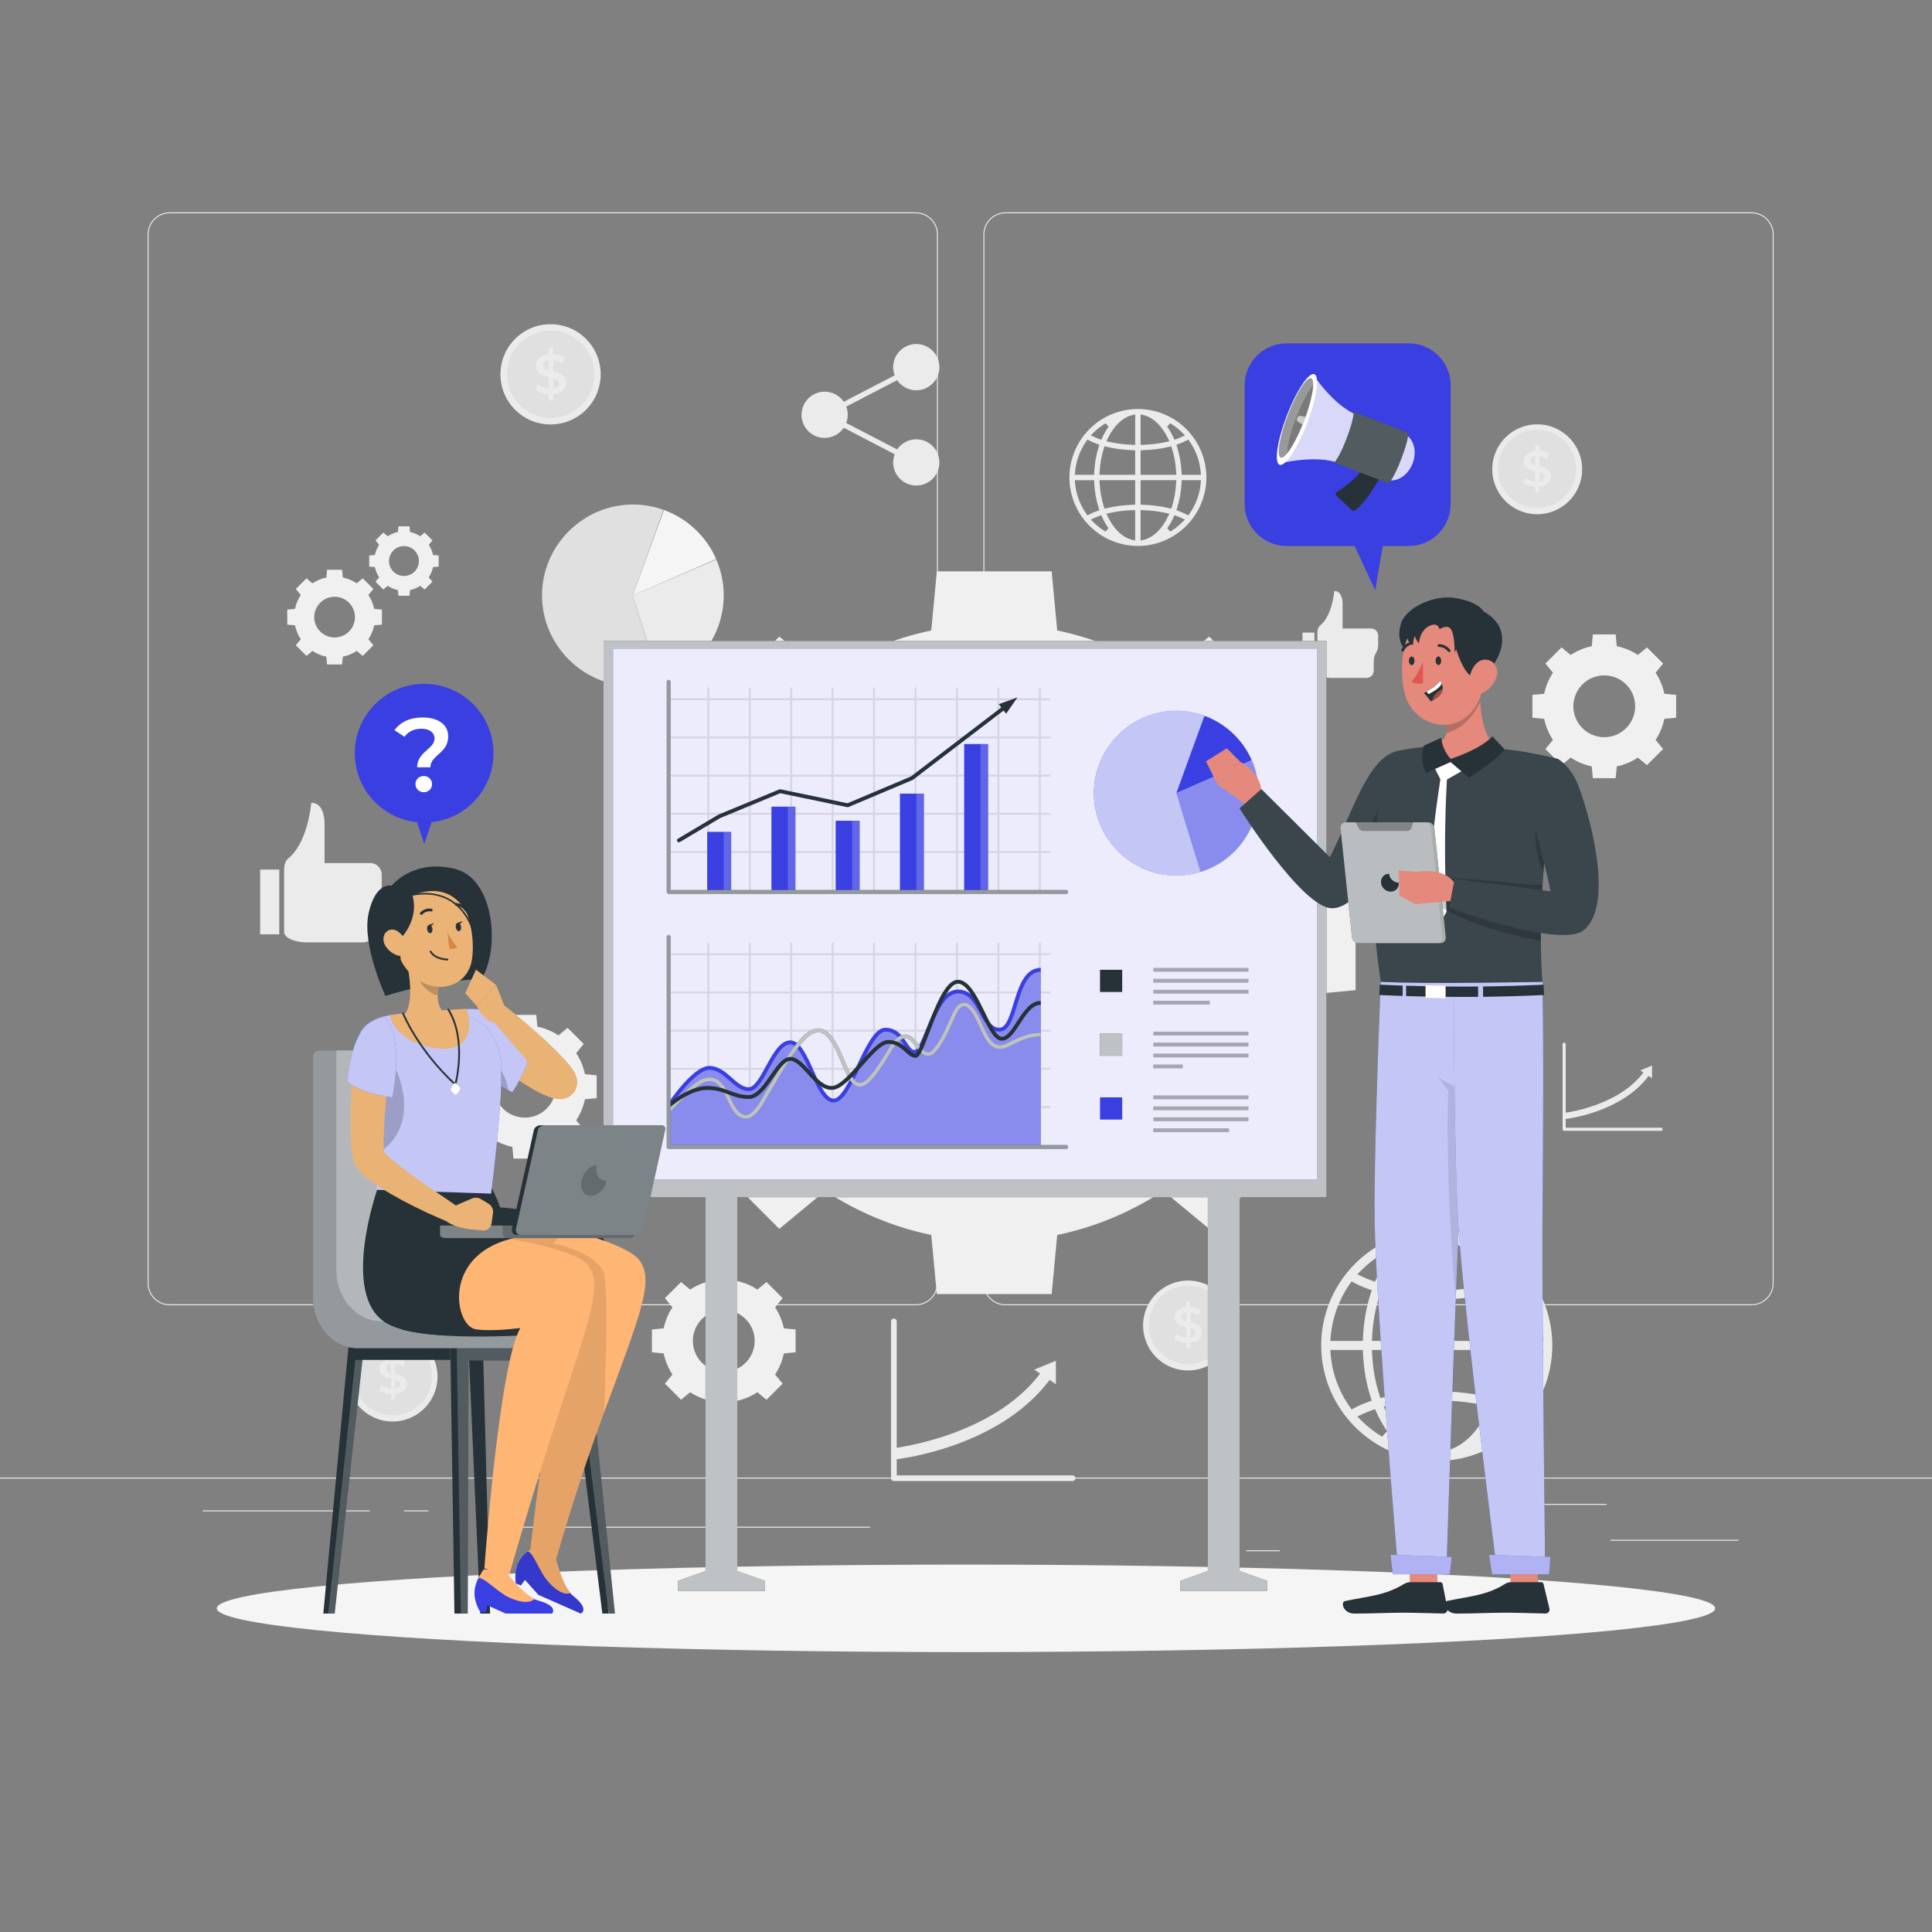 <?xml version="1.0" encoding="UTF-8"?> <svg xmlns="http://www.w3.org/2000/svg" xmlns:xlink="http://www.w3.org/1999/xlink" version="1.1" x="0px" y="0px" viewBox="0 0 500 500" style="enable-background:new 0 0 500 500;" xml:space="preserve"><rect x="0" y="0" width="500" height="500" fill="#808080" stroke="none"/> <g id="Background_Complete"> <g> <rect y="382.398" style="fill:#EBEBEB;" width="500" height="0.25"></rect> <rect x="416.779" y="398.494" style="fill:#EBEBEB;" width="33.122" height="0.25"></rect> <rect x="322.527" y="401.208" style="fill:#EBEBEB;" width="8.693" height="0.25"></rect> <rect x="396.586" y="389.208" style="fill:#EBEBEB;" width="19.192" height="0.25"></rect> <rect x="52.459" y="390.888" style="fill:#EBEBEB;" width="43.193" height="0.25"></rect> <rect x="104.556" y="390.888" style="fill:#EBEBEB;" width="6.333" height="0.25"></rect> <rect x="131.471" y="395.111" style="fill:#EBEBEB;" width="93.676" height="0.25"></rect> <path style="fill:#EBEBEB;" d="M237.014,337.8H43.915c-3.147,0-5.708-2.561-5.708-5.708V60.66c0-3.147,2.561-5.708,5.708-5.708 h193.099c3.146,0,5.707,2.561,5.707,5.708v271.432C242.721,335.239,240.16,337.8,237.014,337.8z M43.915,55.203 c-3.01,0-5.458,2.448-5.458,5.458v271.432c0,3.01,2.448,5.458,5.458,5.458h193.099c3.009,0,5.457-2.448,5.457-5.458V60.66 c0-3.009-2.448-5.458-5.457-5.458H43.915z"></path> <path style="fill:#EBEBEB;" d="M453.31,337.8H260.212c-3.147,0-5.707-2.561-5.707-5.708V60.66c0-3.147,2.561-5.708,5.707-5.708 H453.31c3.148,0,5.708,2.561,5.708,5.708v271.432C459.019,335.239,456.458,337.8,453.31,337.8z M260.212,55.203 c-3.009,0-5.457,2.448-5.457,5.458v271.432c0,3.01,2.448,5.458,5.457,5.458H453.31c3.01,0,5.458-2.448,5.458-5.458V60.66 c0-3.009-2.448-5.458-5.458-5.458H260.212z"></path> </g> <g> <path style="fill:#EBEBEB;" d="M237.132,113.688c-2.058,0-3.872,1.04-4.949,2.623l-13.185-6.852 c0.249-0.659,0.403-1.365,0.403-2.111s-0.153-1.453-0.403-2.111l13.186-6.852c1.076,1.582,2.891,2.623,4.949,2.623 c3.305,0,5.983-2.679,5.983-5.984c0-3.305-2.679-5.984-5.983-5.984c-3.305,0-5.983,2.679-5.983,5.984 c0,0.746,0.153,1.453,0.403,2.111l-13.186,6.852c-1.077-1.582-2.891-2.623-4.949-2.623c-3.305,0-5.984,2.679-5.984,5.984 c0,3.305,2.679,5.984,5.984,5.984c2.058,0,3.872-1.04,4.949-2.623l13.186,6.852c-0.249,0.659-0.403,1.365-0.403,2.111 c0,3.305,2.679,5.984,5.983,5.984c3.305,0,5.983-2.679,5.983-5.984C243.115,116.366,240.437,113.688,237.132,113.688z"></path> <g> <g> <path style="fill:#EBEBEB;" d="M277.581,383.294h-46.243c-0.407,0-0.737-0.33-0.737-0.737V341.97 c0-0.407,0.329-0.737,0.737-0.737c0.407,0,0.737,0.329,0.737,0.737v39.85h45.506c0.407,0,0.737,0.33,0.737,0.737 C278.318,382.964,277.988,383.294,277.581,383.294z"></path> </g> <g> <path style="fill:#EBEBEB;" d="M231.495,377.723l-0.314-2.93c0.271-0.03,27.308-3.132,39.186-20.981l2.453,1.633 C260.168,374.458,232.659,377.599,231.495,377.723z"></path> </g> <g> <polygon style="fill:#EBEBEB;" points="273.256,352.161 267.649,354.466 273.271,358.223 "></polygon> </g> </g> <g> <g> <path style="fill:#EBEBEB;" d="M429.881,292.648h-25.079c-0.221,0-0.4-0.179-0.4-0.4v-22.011c0-0.221,0.179-0.4,0.4-0.4 c0.221,0,0.399,0.179,0.399,0.4v21.612h24.679c0.221,0,0.4,0.179,0.4,0.4C430.281,292.469,430.102,292.648,429.881,292.648z"></path> </g> <g> <path style="fill:#EBEBEB;" d="M404.888,289.627l-0.17-1.589c0.147-0.016,14.81-1.699,21.252-11.379l1.331,0.886 C420.438,287.856,405.519,289.559,404.888,289.627z"></path> </g> <g> <polygon style="fill:#EBEBEB;" points="427.536,275.764 424.495,277.014 427.544,279.051 "></polygon> </g> </g> <g> <path style="fill:#EBEBEB;" d="M73.524,225.24v15.944c0,1.488,2.617,2.695,5.798,2.695h14.644c1.641,0,2.971-1.33,2.971-2.971 v-4.003c0-1.182,0.319-2.342,0.924-3.357l0,0c0.605-1.015,0.924-2.175,0.924-3.357v-3.861c0-1.641-1.33-2.971-2.971-2.971H83.997 v-10.109c0-2.341-0.66-5.492-3.451-5.492l0,0c0,0-0.774,10.243-5.945,14.406C73.73,222.864,73.524,224.122,73.524,225.24z"></path> <rect x="67.328" y="225.042" style="fill:#EBEBEB;" width="4.951" height="16.757"></rect> </g> <g> <path style="fill:#EBEBEB;" d="M340.943,163.832v9.928c0,0.927,1.63,1.678,3.611,1.678h9.119c1.022,0,1.85-0.828,1.85-1.85 v-2.493c0-0.736,0.199-1.458,0.576-2.091l0,0c0.377-0.632,0.576-1.355,0.576-2.091v-2.405c0-1.022-0.828-1.85-1.85-1.85h-7.359 v-6.295c0-1.458-0.411-3.42-2.149-3.42l0,0c0,0-0.482,6.378-3.702,8.971C341.072,162.353,340.943,163.136,340.943,163.832z"></path> <rect x="337.085" y="163.709" style="fill:#EBEBEB;" width="3.083" height="10.435"></rect> </g> <g> <ellipse transform="matrix(0.707 -0.707 0.707 0.707 -26.758 129.143)" style="fill:#EBEBEB;" cx="142.51" cy="96.871" rx="12.977" ry="12.977"></ellipse> <circle style="fill:#E0E0E0;" cx="142.51" cy="96.871" r="11.306"></circle> <g> <path style="fill:#EBEBEB;" d="M143.197,102.042v1.618h-1.185v-1.603c-1.415-0.087-2.788-0.549-3.539-1.2l0.65-1.459 c0.708,0.577,1.791,0.996,2.889,1.097v-2.889c-1.603-0.391-3.322-0.91-3.322-2.918c0-1.474,1.069-2.759,3.322-2.976v-1.633 h1.185v1.604c1.069,0.058,2.152,0.375,2.932,0.881l-0.592,1.458c-0.766-0.448-1.575-0.693-2.34-0.78v2.918 c1.603,0.389,3.351,0.895,3.351,2.903C146.548,100.54,145.464,101.812,143.197,102.042z M142.012,95.86v-2.571 c-1.025,0.159-1.458,0.679-1.458,1.314C140.553,95.297,141.174,95.614,142.012,95.86z M144.699,99.197 c0-0.708-0.636-1.04-1.502-1.286v2.557C144.251,100.31,144.699,99.818,144.699,99.197z"></path> </g> </g> <g> <ellipse transform="matrix(0.23 -0.973 0.973 0.23 188.295 480.568)" style="fill:#EBEBEB;" cx="397.76" cy="121.323" rx="11.637" ry="11.637"></ellipse> <circle style="fill:#E0E0E0;" cx="397.76" cy="121.324" r="10.139"></circle> <g> <path style="fill:#EBEBEB;" d="M398.375,125.961v1.451h-1.063v-1.438c-1.269-0.078-2.5-0.493-3.173-1.076l0.583-1.308 c0.635,0.518,1.606,0.893,2.591,0.984v-2.59c-1.438-0.35-2.979-0.816-2.979-2.617c0-1.322,0.959-2.475,2.979-2.669v-1.464h1.063 v1.439c0.958,0.052,1.93,0.337,2.63,0.79l-0.531,1.308c-0.687-0.402-1.412-0.621-2.098-0.699v2.617 c1.438,0.349,3.005,0.803,3.005,2.603C401.38,124.614,400.409,125.754,398.375,125.961z M397.313,120.417v-2.306 c-0.919,0.142-1.308,0.609-1.308,1.178C396.005,119.912,396.561,120.196,397.313,120.417z M399.722,123.409 c0-0.635-0.57-0.932-1.347-1.153v2.293C399.321,124.407,399.722,123.966,399.722,123.409z"></path> </g> </g> <g> <ellipse transform="matrix(0.23 -0.973 0.973 0.23 -96.884 563.348)" style="fill:#EBEBEB;" cx="307.469" cy="342.883" rx="11.637" ry="11.637"></ellipse> <circle style="fill:#E0E0E0;" cx="307.469" cy="342.883" r="10.139"></circle> <g> <path style="fill:#EBEBEB;" d="M308.084,347.521v1.451h-1.063v-1.438c-1.27-0.078-2.5-0.493-3.173-1.076l0.583-1.308 c0.635,0.518,1.607,0.893,2.591,0.984v-2.591c-1.438-0.35-2.979-0.816-2.979-2.617c0-1.322,0.959-2.474,2.979-2.668v-1.464 h1.063v1.439c0.958,0.052,1.93,0.336,2.63,0.79l-0.531,1.308c-0.687-0.402-1.412-0.621-2.099-0.699v2.617 c1.438,0.349,3.005,0.803,3.005,2.603C311.089,346.174,310.118,347.314,308.084,347.521z M307.022,341.977v-2.306 c-0.919,0.142-1.308,0.609-1.308,1.178C305.714,341.471,306.271,341.756,307.022,341.977z M309.431,344.969 c0-0.635-0.57-0.932-1.347-1.153v2.293C309.03,345.967,309.431,345.526,309.431,344.969z"></path> </g> </g> <g> <ellipse transform="matrix(0.23 -0.973 0.973 0.23 -268.312 373.265)" style="fill:#EBEBEB;" cx="101.665" cy="356.146" rx="11.637" ry="11.637"></ellipse> <circle style="fill:#E0E0E0;" cx="101.665" cy="356.146" r="10.139"></circle> <g> <path style="fill:#EBEBEB;" d="M102.28,360.784v1.451h-1.063v-1.438c-1.269-0.078-2.5-0.493-3.173-1.076l0.583-1.308 c0.635,0.518,1.606,0.893,2.59,0.984v-2.591c-1.438-0.35-2.979-0.816-2.979-2.617c0-1.322,0.959-2.474,2.979-2.669v-1.464h1.063 v1.439c0.958,0.052,1.93,0.336,2.63,0.79l-0.531,1.308c-0.687-0.402-1.412-0.621-2.099-0.699v2.617 c1.438,0.349,3.005,0.803,3.005,2.603C105.285,359.437,104.314,360.577,102.28,360.784z M101.218,355.24v-2.306 c-0.919,0.142-1.308,0.609-1.308,1.178C99.91,354.734,100.467,355.019,101.218,355.24z M103.627,358.232 c0-0.635-0.57-0.932-1.347-1.153v2.293C103.226,359.23,103.627,358.789,103.627,358.232z"></path> </g> </g> <g> <path style="fill:#F5F5F5;" d="M163.785,154.082l8.043-22.095c2.996,1.09,5.739,2.779,8.063,4.963 c2.323,2.184,4.178,4.817,5.452,7.74L163.785,154.082z"></path> <path style="fill:#E0E0E0;" d="M163.785,154.082l6.853,22.493c-2.221,0.677-4.531,1.021-6.853,1.021 c-12.899,0-23.514-10.615-23.514-23.514c0-12.899,10.614-23.514,23.514-23.514c2.706,0,5.391,0.467,7.938,1.38L163.785,154.082z"></path> <path style="fill:#EBEBEB;" d="M163.785,154.082l21.601-9.289c1.262,2.934,1.913,6.095,1.913,9.289 c0,10.284-6.746,19.43-16.572,22.466L163.785,154.082z"></path> </g> <g> <path style="fill:#F5F5F5;" d="M378.291,270.468l4.371-12.008c1.628,0.593,3.119,1.51,4.382,2.697 c1.263,1.187,2.271,2.618,2.963,4.207L378.291,270.468z"></path> <path style="fill:#E0E0E0;" d="M378.291,270.468l3.724,12.224c-1.207,0.368-2.462,0.555-3.724,0.555 c-7.01,0-12.779-5.769-12.779-12.779c0-7.01,5.768-12.779,12.779-12.779c1.47,0,2.93,0.254,4.314,0.75L378.291,270.468z"></path> <path style="fill:#EBEBEB;" d="M378.291,270.468l11.739-5.048c0.686,1.595,1.039,3.313,1.039,5.048 c0,5.589-3.666,10.559-9.006,12.209L378.291,270.468z"></path> </g> <path style="fill:#F0F0F0;" d="M335.528,225.089c-2.065-9.962-6.013-19.224-11.412-27.45l9.829-11.872l-21.013-21.015 l-11.873,9.828c-8.226-5.396-17.488-9.346-27.449-11.411l-1.441-15.303H242.45l-1.442,15.303 c-9.961,2.066-19.224,6.014-27.449,11.411l-11.873-9.828l-21.014,21.015l9.829,11.873c-5.399,8.225-9.346,17.487-11.412,27.449 l-15.303,1.443v29.716l15.303,1.443c2.066,9.961,6.013,19.222,11.412,27.448l-9.829,11.873l21.014,21.015l11.873-9.83 c8.225,5.4,17.488,9.347,27.449,11.413l1.442,15.303h29.718l1.441-15.301c9.961-2.065,19.223-6.013,27.449-11.414l11.873,9.83 l21.013-21.015l-9.829-11.871c5.399-8.228,9.347-17.488,11.412-27.449l15.302-1.443v-29.716L335.528,225.089z M297.539,241.39 c0,22.218-18.012,40.23-40.231,40.23c-22.219,0-40.231-18.012-40.231-40.23c0-22.219,18.012-40.231,40.231-40.231 C279.528,201.158,297.539,219.17,297.539,241.39z"></path> <path style="fill:#F0F0F0;" d="M430.734,179.545c-0.411-1.981-1.195-3.822-2.269-5.458l1.954-2.36l-4.178-4.178l-2.361,1.954 c-1.635-1.073-3.477-1.858-5.457-2.269l-0.287-3.042h-5.908l-0.287,3.042c-1.98,0.411-3.822,1.196-5.457,2.269l-2.36-1.954 l-4.178,4.178l1.954,2.361c-1.073,1.635-1.858,3.477-2.269,5.457l-3.042,0.287v5.908l3.042,0.287 c0.411,1.98,1.196,3.821,2.269,5.457l-1.954,2.361l4.178,4.178l2.36-1.954c1.635,1.074,3.477,1.858,5.457,2.269l0.287,3.043h5.908 l0.287-3.042c1.98-0.411,3.822-1.196,5.457-2.269l2.361,1.954l4.178-4.178l-1.954-2.36c1.073-1.636,1.858-3.477,2.269-5.457 l3.042-0.287v-5.908L430.734,179.545z M423.181,182.786c0,4.417-3.581,7.999-7.999,7.999c-4.418,0-7.999-3.581-7.999-7.999 c0-4.418,3.581-7.999,7.999-7.999C419.6,174.788,423.181,178.369,423.181,182.786z"></path> <path style="fill:#F0F0F0;" d="M151.385,278.002c-0.411-1.981-1.195-3.822-2.269-5.458l1.954-2.36l-4.178-4.178l-2.361,1.954 c-1.635-1.073-3.477-1.858-5.457-2.269l-0.287-3.043h-5.908l-0.287,3.043c-1.98,0.411-3.822,1.196-5.457,2.269l-2.36-1.954 l-4.178,4.178l1.954,2.361c-1.073,1.635-1.858,3.477-2.269,5.457l-3.042,0.287v5.908l3.042,0.287 c0.411,1.98,1.196,3.822,2.269,5.457l-1.954,2.361l4.178,4.178l2.36-1.954c1.635,1.074,3.477,1.858,5.457,2.269l0.287,3.042h5.908 l0.287-3.042c1.98-0.41,3.822-1.195,5.457-2.269l2.361,1.954l4.178-4.178l-1.954-2.36c1.073-1.636,1.858-3.477,2.269-5.457 l3.042-0.287v-5.908L151.385,278.002z M143.833,281.243c0,4.417-3.581,7.999-7.999,7.999c-4.418,0-7.999-3.581-7.999-7.999 c0-4.418,3.581-7.999,7.999-7.999C140.252,273.244,143.833,276.825,143.833,281.243z"></path> <path style="fill:#F0F0F0;" d="M202.861,343.781c-0.411-1.981-1.195-3.822-2.269-5.458l1.954-2.36l-4.178-4.178l-2.361,1.954 c-1.635-1.073-3.477-1.858-5.457-2.269l-0.287-3.042h-5.908l-0.287,3.042c-1.98,0.411-3.822,1.196-5.457,2.269l-2.36-1.954 l-4.178,4.178l1.954,2.361c-1.073,1.635-1.858,3.477-2.269,5.457l-3.042,0.287v5.908l3.042,0.287 c0.411,1.98,1.196,3.822,2.269,5.457l-1.954,2.36l4.178,4.178l2.36-1.954c1.635,1.074,3.477,1.858,5.457,2.269l0.287,3.043h5.908 l0.287-3.042c1.98-0.41,3.822-1.196,5.457-2.269l2.361,1.954l4.178-4.178l-1.954-2.36c1.073-1.636,1.858-3.477,2.269-5.457 l3.042-0.287v-5.908L202.861,343.781z M195.309,347.021c0,4.417-3.581,7.999-7.999,7.999c-4.418,0-7.999-3.581-7.999-7.999 c0-4.417,3.581-7.999,7.999-7.999C191.727,339.023,195.309,342.604,195.309,347.021z"></path> <path style="fill:#F0F0F0;" d="M96.838,157.572c-0.271-1.305-0.788-2.518-1.495-3.595l1.287-1.555l-2.752-2.752l-1.555,1.287 c-1.077-0.707-2.29-1.224-3.595-1.494l-0.189-2.004h-3.892l-0.189,2.004c-1.305,0.271-2.518,0.788-3.595,1.494l-1.555-1.287 l-2.752,2.752l1.287,1.555c-0.707,1.077-1.224,2.29-1.494,3.595l-2.004,0.189v3.892l2.004,0.189 c0.271,1.304,0.787,2.517,1.494,3.595l-1.287,1.555l2.752,2.752l1.555-1.287c1.077,0.707,2.29,1.224,3.595,1.495l0.189,2.004 h3.892l0.189-2.004c1.304-0.27,2.518-0.788,3.595-1.495l1.555,1.287l2.752-2.752l-1.287-1.555c0.707-1.077,1.224-2.29,1.495-3.595 l2.004-0.189v-3.892L96.838,157.572z M91.863,159.707c0,2.91-2.359,5.269-5.269,5.269c-2.91,0-5.269-2.359-5.269-5.269 c0-2.91,2.359-5.269,5.269-5.269C89.504,154.438,91.863,156.797,91.863,159.707z"></path> <path style="fill:#F0F0F0;" d="M112.063,143.631c-0.199-0.958-0.578-1.848-1.097-2.638l0.945-1.141l-2.02-2.02l-1.141,0.945 c-0.791-0.519-1.681-0.898-2.638-1.097l-0.139-1.471h-2.856l-0.139,1.471c-0.957,0.199-1.848,0.578-2.638,1.097l-1.141-0.945 l-2.02,2.02l0.945,1.141c-0.519,0.79-0.898,1.681-1.097,2.638l-1.471,0.139v2.856l1.471,0.139 c0.199,0.957,0.578,1.848,1.097,2.638l-0.945,1.141l2.02,2.02l1.141-0.945c0.791,0.519,1.681,0.898,2.638,1.097l0.139,1.471h2.856 l0.139-1.471c0.957-0.199,1.848-0.578,2.638-1.097l1.141,0.945l2.02-2.02l-0.945-1.141c0.519-0.791,0.898-1.681,1.097-2.638 l1.471-0.139v-2.856L112.063,143.631z M108.412,145.198c0,2.136-1.731,3.867-3.867,3.867c-2.136,0-3.867-1.731-3.867-3.867 c0-2.135,1.731-3.867,3.867-3.867C106.681,141.331,108.412,143.062,108.412,145.198z"></path> <path style="fill:#EBEBEB;" d="M371.702,378.099c-16.427-0.094-29.779-13.507-29.779-29.901c0-6.858,2.38-13.557,6.702-18.861 c5.675-6.979,14.086-11.004,23.077-11.042l0.24-0.001c8.995,0.038,17.414,4.063,23.09,11.043 c4.322,5.305,6.702,12.003,6.702,18.861c0,16.395-13.338,29.808-29.734,29.901l-0.17,0.003L371.702,378.099z M373.003,375.758 l1.233-0.296c4.271-1.026,8.103-4.688,10.789-10.308l0.539-1.129l-1.219-0.277c-3.178-0.725-6.646-1.155-10.308-1.279 l-1.034-0.035V375.758z M369.617,362.469c-3.662,0.124-7.129,0.555-10.307,1.279l-1.219,0.277l0.539,1.128 c2.686,5.621,6.517,9.282,10.788,10.309l1.233,0.296v-13.324L369.617,362.469z M387.425,365.521 c-0.803,1.763-1.734,3.397-2.768,4.857l1.332,1.434c1.962-1.181,3.774-2.6,5.384-4.219l1.002-1.007l-1.286-0.604 c-0.749-0.351-1.562-0.684-2.418-0.989l-0.866-0.31L387.425,365.521z M354.983,364.993c-0.851,0.304-1.664,0.637-2.417,0.989 l-1.287,0.603l1.002,1.008c1.607,1.617,3.419,3.036,5.383,4.219l1.332-1.434c-1.034-1.462-1.965-3.096-2.768-4.858l-0.381-0.835 L354.983,364.993z M344.368,350.454c0.393,4.881,2.097,9.578,4.927,13.586l0.506,0.716l0.776-0.407 c1.057-0.556,2.243-1.071,3.523-1.533l0.906-0.326l-0.293-0.918c-1.125-3.524-1.787-7.308-1.965-11.242l-0.043-0.955h-8.424 L344.368,350.454z M390.908,350.328c-0.18,3.936-0.841,7.72-1.966,11.244l-0.293,0.918l0.908,0.327 c1.279,0.46,2.464,0.975,3.523,1.53l0.775,0.406l0.506-0.715c2.831-4.006,4.535-8.703,4.928-13.585l0.087-1.08h-8.424 L390.908,350.328z M355.106,350.424c0.183,3.694,0.809,7.232,1.859,10.517l0.284,0.887l0.905-0.22 c3.487-0.848,7.473-1.364,11.528-1.495l0.968-0.03v-10.708h-15.597L355.106,350.424z M373.003,360.082l0.968,0.03 c4.055,0.131,8.042,0.648,11.529,1.495l0.904,0.22l0.284-0.887c1.05-3.281,1.676-6.819,1.859-10.517l0.052-1.05h-15.597V360.082z M393.079,332.048c-1.055,0.554-2.241,1.069-3.523,1.532l-0.907,0.326l0.293,0.919c1.125,3.522,1.787,7.306,1.966,11.242 l0.043,0.954h8.419l-0.09-1.083c-0.408-4.886-2.108-9.582-4.918-13.581l-0.505-0.719L393.079,332.048z M385.5,334.788 c-3.538,0.859-7.417,1.362-11.529,1.495l-0.968,0.03v10.708h15.597l-0.052-1.05c-0.183-3.691-0.809-7.23-1.86-10.517l-0.284-0.887 L385.5,334.788z M356.966,335.456c-1.051,3.283-1.677,6.821-1.86,10.516l-0.052,1.05h15.597v-10.708l-0.968-0.03 c-4.058-0.131-8.044-0.647-11.528-1.494l-0.905-0.22L356.966,335.456z M349.293,332.357c-2.81,4.001-4.51,8.697-4.917,13.581 l-0.09,1.083h8.418l0.043-0.955c0.179-3.935,0.84-7.718,1.965-11.241l0.293-0.919l-0.906-0.326 c-1.283-0.463-2.468-0.978-3.523-1.532l-0.778-0.409L349.293,332.357z M373.003,333.964l1.034-0.036 c3.664-0.125,7.132-0.556,10.308-1.28l1.219-0.277l-0.539-1.129c-2.686-5.62-6.517-9.281-10.788-10.309l-1.234-0.296V333.964z M369.417,320.932c-4.271,1.027-8.102,4.688-10.788,10.31l-0.539,1.128l1.219,0.277c3.171,0.724,6.639,1.154,10.308,1.28 l1.034,0.036v-13.327L369.417,320.932z M357.713,324.517c-1.977,1.182-3.81,2.622-5.447,4.28l-0.995,1.008l1.281,0.601 c0.757,0.355,1.575,0.69,2.43,0.996l0.866,0.31l0.381-0.836c0.815-1.79,1.761-3.445,2.811-4.92L357.713,324.517z M384.613,325.955 c1.051,1.477,1.997,3.132,2.811,4.92l0.381,0.835l0.865-0.308c0.853-0.304,1.671-0.639,2.433-0.996l1.282-0.601l-0.995-1.007 c-1.641-1.663-3.475-3.104-5.45-4.282L384.613,325.955z"></path> <path style="fill:#EBEBEB;" d="M294.41,141.291c-9.733-0.056-17.644-8.003-17.644-17.717c0-4.064,1.41-8.032,3.971-11.175 c3.363-4.135,8.346-6.52,13.673-6.542l0.142-0.001c5.329,0.022,10.317,2.407,13.681,6.543c2.561,3.143,3.971,7.112,3.971,11.175 c0,9.714-7.903,17.661-17.617,17.717l-0.101,0.002L294.41,141.291z M295.181,139.903l0.731-0.175 c2.531-0.608,4.801-2.777,6.392-6.107l0.319-0.669l-0.722-0.164c-1.883-0.429-3.938-0.684-6.107-0.758l-0.613-0.021V139.903z M293.174,132.029c-2.169,0.074-4.224,0.329-6.107,0.758l-0.722,0.164l0.319,0.668c1.591,3.33,3.861,5.5,6.392,6.108l0.731,0.175 v-7.895L293.174,132.029z M303.725,133.838c-0.476,1.044-1.028,2.013-1.64,2.878l0.789,0.85c1.163-0.7,2.236-1.541,3.19-2.5 l0.594-0.596l-0.762-0.358c-0.444-0.208-0.926-0.405-1.432-0.586l-0.513-0.183L303.725,133.838z M284.504,133.525 c-0.504,0.18-0.986,0.377-1.432,0.586l-0.762,0.357l0.594,0.597c0.952,0.958,2.025,1.799,3.189,2.5l0.789-0.849 c-0.613-0.866-1.164-1.834-1.64-2.878l-0.226-0.495L284.504,133.525z M278.214,124.911c0.233,2.892,1.242,5.675,2.919,8.05 l0.3,0.424l0.46-0.241c0.626-0.329,1.329-0.635,2.087-0.908l0.537-0.193l-0.174-0.544c-0.667-2.088-1.059-4.33-1.164-6.661 l-0.026-0.566h-4.991L278.214,124.911z M305.789,124.836c-0.106,2.332-0.498,4.574-1.165,6.662l-0.174,0.544l0.538,0.194 c0.758,0.273,1.46,0.577,2.087,0.907l0.459,0.241l0.3-0.423c1.677-2.374,2.687-5.157,2.92-8.049l0.052-0.64h-4.991 L305.789,124.836z M284.577,124.893c0.108,2.189,0.479,4.285,1.102,6.231l0.168,0.525l0.536-0.13 c2.066-0.502,4.428-0.808,6.831-0.886l0.573-0.018v-6.344h-9.241L284.577,124.893z M295.181,130.615l0.573,0.018 c2.402,0.077,4.765,0.384,6.831,0.886l0.536,0.13l0.168-0.525c0.622-1.944,0.993-4.04,1.102-6.231l0.031-0.622h-9.241V130.615z M307.075,114.005c-0.625,0.328-1.328,0.634-2.088,0.908l-0.537,0.193l0.174,0.544c0.667,2.087,1.059,4.329,1.165,6.661 l0.026,0.565h4.988l-0.053-0.642c-0.242-2.895-1.249-5.677-2.914-8.047l-0.299-0.426L307.075,114.005z M302.585,115.629 c-2.096,0.509-4.395,0.807-6.831,0.886l-0.573,0.018v6.344h9.241l-0.031-0.622c-0.108-2.187-0.479-4.284-1.102-6.231l-0.168-0.525 L302.585,115.629z M285.679,116.024c-0.623,1.945-0.994,4.042-1.102,6.231l-0.031,0.622h9.241v-6.344l-0.573-0.018 c-2.404-0.077-4.766-0.384-6.831-0.885l-0.536-0.13L285.679,116.024z M281.132,114.188c-1.665,2.371-2.672,5.153-2.913,8.047 l-0.053,0.642h4.988l0.026-0.566c0.106-2.332,0.498-4.573,1.164-6.66l0.174-0.544l-0.537-0.193 c-0.76-0.274-1.462-0.58-2.087-0.908l-0.461-0.243L281.132,114.188z M295.181,115.14l0.613-0.021 c2.171-0.074,4.226-0.329,6.107-0.759l0.722-0.164l-0.319-0.669c-1.591-3.33-3.861-5.499-6.392-6.108l-0.731-0.175V115.14z M293.056,107.419c-2.531,0.609-4.801,2.778-6.392,6.108l-0.319,0.668l0.722,0.164c1.879,0.429,3.933,0.684,6.107,0.759 l0.613,0.021v-7.896L293.056,107.419z M286.121,109.543c-1.171,0.7-2.257,1.554-3.227,2.536l-0.589,0.597l0.759,0.356 c0.448,0.211,0.933,0.409,1.44,0.59l0.513,0.183l0.226-0.495c0.483-1.061,1.043-2.041,1.665-2.915L286.121,109.543z M302.06,110.395c0.623,0.875,1.183,1.856,1.666,2.915l0.226,0.495l0.512-0.182c0.505-0.18,0.99-0.378,1.441-0.59l0.759-0.356 l-0.589-0.597c-0.972-0.985-2.059-1.839-3.229-2.537L302.06,110.395z"></path> </g> </g> <g id="Background_Simple" style="display:none;"> <g style="display:inline;"> <path style="fill:#3a3fe1;" d="M91.113,125.341c27.919-59.449,127.059-51.062,165.317-9.255 c38.258,41.806,50.696,68.599,85.208,52.983c34.512-15.616,78.518-11.44,81.042,38.164s-37.913,108.263-102.09,125.615 c-64.177,17.352-64.161,78.759-149.1,66.368c-46.31-6.756-47.365-56.86-40.825-98.301 C137.206,259.475,58.735,194.285,91.113,125.341z"></path> <path style="opacity:0.9;fill:#FFFFFF;" d="M91.113,125.341c27.919-59.449,127.059-51.062,165.317-9.255 c38.258,41.806,50.696,68.599,85.208,52.983c34.512-15.616,78.518-11.44,81.042,38.164s-37.913,108.263-102.09,125.615 c-64.177,17.352-64.161,78.759-149.1,66.368c-46.31-6.756-47.365-56.86-40.825-98.301 C137.206,259.475,58.735,194.285,91.113,125.341z"></path> </g> </g> <g id="Shadow_1_"> <ellipse id="_x3C_Path_x3E__359_" style="fill:#F5F5F5;" cx="250" cy="416.238" rx="193.889" ry="11.323"></ellipse> </g> <g id="Board"> <g> <g> <polygon style="fill:#263238;" points="343.289,309.835 343.289,165.871 156.195,165.871 156.195,309.835 182.575,309.835 182.575,406.577 175.457,409.112 175.457,411.732 197.925,411.732 197.925,409.112 190.808,406.577 190.808,309.835 312.583,309.835 312.583,406.577 305.466,409.112 305.466,411.732 327.934,411.732 327.934,409.112 320.816,406.577 320.816,309.835 "></polygon> <polygon style="opacity:0.7;fill:#FFFFFF;enable-background:new ;" points="343.289,309.835 343.289,165.871 156.195,165.871 156.195,309.835 182.575,309.835 182.575,406.577 175.457,409.112 175.457,411.732 197.925,411.732 197.925,409.112 190.808,406.577 190.808,309.835 312.583,309.835 312.583,406.577 305.466,409.112 305.466,411.732 327.934,411.732 327.934,409.112 320.816,406.577 320.816,309.835 "></polygon> <rect x="158.658" y="167.87" style="fill:#3a3fe1;" width="182.169" height="137.368"></rect> <rect x="158.658" y="167.87" style="opacity:0.9;fill:#FFFFFF;enable-background:new ;" width="182.169" height="137.368"></rect> </g> <g> <rect x="284.681" y="250.981" style="fill:#263238;" width="5.745" height="5.745"></rect> <rect x="284.681" y="267.488" style="fill:#263238;" width="5.745" height="5.745"></rect> <rect x="284.681" y="283.996" style="fill:#3a3fe1;" width="5.745" height="5.745"></rect> <rect x="284.681" y="267.488" style="opacity:0.7;fill:#FFFFFF;enable-background:new ;" width="5.745" height="5.745"></rect> <g> <path style="opacity:0.1;" d="M271.659,191.094c0.138,0,0.25-0.112,0.25-0.25s-0.112-0.25-0.25-0.25h-2.303v-9.385h2.303 c0.138,0,0.25-0.112,0.25-0.25s-0.112-0.25-0.25-0.25h-2.303v-2.574c0-0.138-0.112-0.25-0.25-0.25 c-0.138,0-0.25,0.112-0.25,0.25v2.574h-10.224v-2.574c0-0.138-0.112-0.25-0.25-0.25c-0.138,0-0.25,0.112-0.25,0.25v2.574 h-10.223v-2.574c0-0.138-0.112-0.25-0.25-0.25c-0.138,0-0.25,0.112-0.25,0.25v2.574h-10.224v-2.574 c0-0.138-0.112-0.25-0.25-0.25s-0.25,0.112-0.25,0.25v2.574h-10.223v-2.574c0-0.138-0.112-0.25-0.25-0.25s-0.25,0.112-0.25,0.25 v2.574h-10.224v-2.574c0-0.138-0.112-0.25-0.25-0.25c-0.138,0-0.25,0.112-0.25,0.25v2.574h-10.223v-2.574 c0-0.138-0.112-0.25-0.25-0.25s-0.25,0.112-0.25,0.25v2.574h-10.224v-2.574c0-0.138-0.112-0.25-0.25-0.25 c-0.138,0-0.25,0.112-0.25,0.25v2.574h-10.223v-2.574c0-0.138-0.112-0.25-0.25-0.25s-0.25,0.112-0.25,0.25v2.574h-10.089v0.5 h10.089v9.385h-10.089v0.5h10.089v9.385h-10.089v0.5h10.089v9.385h-10.089v0.5h10.089v9.385h-10.089v0.5h10.089v10.085 c0,0.138,0.112,0.25,0.25,0.25s0.25-0.112,0.25-0.25v-10.085h10.223v10.085c0,0.138,0.112,0.25,0.25,0.25 c0.138,0,0.25-0.112,0.25-0.25v-10.085h10.224v10.085c0,0.138,0.112,0.25,0.25,0.25s0.25-0.112,0.25-0.25v-10.085h10.223v10.085 c0,0.138,0.112,0.25,0.25,0.25c0.138,0,0.25-0.112,0.25-0.25v-10.085h10.224v10.085c0,0.138,0.112,0.25,0.25,0.25 s0.25-0.112,0.25-0.25v-10.085h10.223v10.085c0,0.138,0.112,0.25,0.25,0.25s0.25-0.112,0.25-0.25v-10.085h10.224v10.085 c0,0.138,0.112,0.25,0.25,0.25c0.138,0,0.25-0.112,0.25-0.25v-10.085h10.223v10.085c0,0.138,0.112,0.25,0.25,0.25 c0.138,0,0.25-0.112,0.25-0.25v-10.085h10.224v10.085c0,0.138,0.112,0.25,0.25,0.25c0.138,0,0.25-0.112,0.25-0.25v-10.085h2.303 c0.138,0,0.25-0.112,0.25-0.25s-0.112-0.25-0.25-0.25h-2.303v-9.385h2.303c0.138,0,0.25-0.112,0.25-0.25s-0.112-0.25-0.25-0.25 h-2.303v-9.385h2.303c0.138,0,0.25-0.112,0.25-0.25c0-0.138-0.112-0.25-0.25-0.25h-2.303v-9.385H271.659z M193.792,220.249 h-10.223v-9.385h10.223V220.249z M193.792,210.364h-10.223v-9.385h10.223V210.364z M193.792,200.479h-10.223v-9.385h10.223 V200.479z M193.792,190.594h-10.223v-9.385h10.223V190.594z M204.515,220.249h-10.224v-9.385h10.224V220.249z M204.515,210.364 h-10.224v-9.385h10.224V210.364z M204.515,200.479h-10.224v-9.385h10.224V200.479z M204.515,190.594h-10.224v-9.385h10.224 V190.594z M215.238,220.249h-10.223v-9.385h10.223V220.249z M215.238,210.364h-10.223v-9.385h10.223V210.364z M215.238,200.479 h-10.223v-9.385h10.223V200.479z M215.238,190.594h-10.223v-9.385h10.223V190.594z M225.962,220.249h-10.224v-9.385h10.224 V220.249z M225.962,210.364h-10.224v-9.385h10.224V210.364z M225.962,200.479h-10.224v-9.385h10.224V200.479z M225.962,190.594 h-10.224v-9.385h10.224V190.594z M236.685,220.249h-10.223v-9.385h10.223V220.249z M236.685,210.364h-10.223v-9.385h10.223 V210.364z M236.685,200.479h-10.223v-9.385h10.223V200.479z M236.685,190.594h-10.223v-9.385h10.223V190.594z M247.409,220.249 h-10.224v-9.385h10.224V220.249z M247.409,210.364h-10.224v-9.385h10.224V210.364z M247.409,200.479h-10.224v-9.385h10.224 V200.479z M247.409,190.594h-10.224v-9.385h10.224V190.594z M258.132,220.249h-10.223v-9.385h10.223V220.249z M258.132,210.364 h-10.223v-9.385h10.223V210.364z M258.132,200.479h-10.223v-9.385h10.223V200.479z M258.132,190.594h-10.223v-9.385h10.223 V190.594z M268.855,220.249h-10.224v-9.385h10.224V220.249z M268.855,210.364h-10.224v-9.385h10.224V210.364z M268.855,200.479 h-10.224v-9.385h10.224V200.479z M268.855,190.594h-10.224v-9.385h10.224V190.594z"></path> <g> <rect x="183.022" y="215.282" style="fill:#3a3fe1;" width="6.213" height="15.278"></rect> <rect x="187.277" y="215.282" style="opacity:0.2;fill:#FFFFFF;enable-background:new ;" width="1.958" height="15.278"></rect> </g> <g> <rect x="199.648" y="208.762" style="fill:#3a3fe1;" width="6.213" height="21.798"></rect> <rect x="203.903" y="208.762" style="opacity:0.2;fill:#FFFFFF;enable-background:new ;" width="1.957" height="21.798"></rect> </g> <g> <rect x="216.273" y="212.405" style="fill:#3a3fe1;" width="6.213" height="18.155"></rect> <rect x="220.529" y="212.405" style="opacity:0.2;fill:#FFFFFF;enable-background:new ;" width="1.957" height="18.155"></rect> </g> <g> <rect x="232.899" y="205.392" style="fill:#3a3fe1;" width="6.213" height="25.168"></rect> <rect x="237.154" y="205.392" style="opacity:0.2;fill:#FFFFFF;enable-background:new ;" width="1.958" height="25.168"></rect> </g> <g> <rect x="249.525" y="192.553" style="fill:#3a3fe1;" width="6.213" height="38.007"></rect> <rect x="253.78" y="192.553" style="opacity:0.2;fill:#FFFFFF;enable-background:new ;" width="1.957" height="38.007"></rect> </g> <g> <path style="fill:#263238;" d="M275.935,231.334H173.048c-0.276,0-0.5-0.224-0.5-0.5v-54.379c0-0.276,0.224-0.5,0.5-0.5 c0.276,0,0.5,0.224,0.5,0.5v53.879h102.387c0.276,0,0.5,0.224,0.5,0.5C276.435,231.111,276.211,231.334,275.935,231.334z"></path> </g> <polyline style="fill:none;stroke:#263238;stroke-linecap:round;stroke-linejoin:round;stroke-miterlimit:10;" points=" 175.703,217.482 186.128,211.282 201.879,204.762 219.38,208.405 235.992,201.392 261.505,181.902 "></polyline> <g style="opacity:0.5;"> <path style="fill:#FFFFFF;" d="M275.935,231.334H173.048c-0.276,0-0.5-0.224-0.5-0.5v-54.379c0-0.276,0.224-0.5,0.5-0.5 c0.276,0,0.5,0.224,0.5,0.5v53.879h102.387c0.276,0,0.5,0.224,0.5,0.5C276.435,231.111,276.211,231.334,275.935,231.334z"></path> </g> <polygon style="fill:#263238;" points="263.313,180.491 258.474,182.235 260.377,184.715 "></polygon> </g> <g> <path style="fill:#3a3fe1;" d="M304.41,205.277l6.213,20.394c-2.014,0.614-4.108,0.926-6.213,0.926 c-11.695,0-21.319-9.624-21.319-21.319c0-11.695,9.624-21.319,21.319-21.319c2.453,0,4.888,0.423,7.197,1.251L304.41,205.277z"></path> <path style="fill:#3a3fe1;" d="M304.41,205.277l7.292-20.033c2.716,0.989,5.204,2.52,7.31,4.5 c2.106,1.98,3.788,4.368,4.943,7.018L304.41,205.277z"></path> <path style="fill:#3a3fe1;" d="M304.41,205.277l19.585-8.422c1.144,2.66,1.734,5.526,1.734,8.422 c0,9.324-6.117,17.616-15.025,20.369L304.41,205.277z"></path> <path style="opacity:0.7;fill:#FFFFFF;enable-background:new ;" d="M304.41,205.277l6.213,20.394 c-2.014,0.614-4.108,0.926-6.213,0.926c-11.695,0-21.319-9.624-21.319-21.319c0-11.695,9.624-21.319,21.319-21.319 c2.453,0,4.888,0.423,7.197,1.251L304.41,205.277z"></path> <path style="opacity:0.4;fill:#FFFFFF;enable-background:new ;" d="M304.41,205.277l19.585-8.422 c1.144,2.66,1.734,5.526,1.734,8.422c0,9.324-6.117,17.616-15.025,20.369L304.41,205.277z"></path> </g> <g> <path style="opacity:0.1;" d="M271.659,257.099c0.138,0,0.25-0.112,0.25-0.25c0-0.138-0.112-0.25-0.25-0.25h-2.303v-9.385h2.303 c0.138,0,0.25-0.112,0.25-0.25s-0.112-0.25-0.25-0.25h-2.303v-2.574c0-0.138-0.112-0.25-0.25-0.25 c-0.138,0-0.25,0.112-0.25,0.25v2.574h-10.224v-2.574c0-0.138-0.112-0.25-0.25-0.25c-0.138,0-0.25,0.112-0.25,0.25v2.574 h-10.223v-2.574c0-0.138-0.112-0.25-0.25-0.25c-0.138,0-0.25,0.112-0.25,0.25v2.574h-10.224v-2.574 c0-0.138-0.112-0.25-0.25-0.25s-0.25,0.112-0.25,0.25v2.574h-10.223v-2.574c0-0.138-0.112-0.25-0.25-0.25s-0.25,0.112-0.25,0.25 v2.574h-10.224v-2.574c0-0.138-0.112-0.25-0.25-0.25c-0.138,0-0.25,0.112-0.25,0.25v2.574h-10.223v-2.574 c0-0.138-0.112-0.25-0.25-0.25s-0.25,0.112-0.25,0.25v2.574h-10.224v-2.574c0-0.138-0.112-0.25-0.25-0.25 c-0.138,0-0.25,0.112-0.25,0.25v2.574h-10.223v-2.574c0-0.138-0.112-0.25-0.25-0.25s-0.25,0.112-0.25,0.25v2.574h-10.089v0.5 h10.089v9.385h-10.089v0.5h10.089v9.385h-10.089v0.5h10.089v9.385h-10.089v0.5h10.089v9.385h-10.089v0.5h10.089v10.086 c0,0.138,0.112,0.25,0.25,0.25s0.25-0.112,0.25-0.25v-10.086h10.223v10.086c0,0.138,0.112,0.25,0.25,0.25 c0.138,0,0.25-0.112,0.25-0.25v-10.086h10.224v10.086c0,0.138,0.112,0.25,0.25,0.25s0.25-0.112,0.25-0.25v-10.086h10.223v10.086 c0,0.138,0.112,0.25,0.25,0.25c0.138,0,0.25-0.112,0.25-0.25v-10.086h10.224v10.086c0,0.138,0.112,0.25,0.25,0.25 s0.25-0.112,0.25-0.25v-10.086h10.223v10.086c0,0.138,0.112,0.25,0.25,0.25s0.25-0.112,0.25-0.25v-10.086h10.224v10.086 c0,0.138,0.112,0.25,0.25,0.25c0.138,0,0.25-0.112,0.25-0.25v-10.086h10.223v10.086c0,0.138,0.112,0.25,0.25,0.25 c0.138,0,0.25-0.112,0.25-0.25v-10.086h10.224v10.086c0,0.138,0.112,0.25,0.25,0.25c0.138,0,0.25-0.112,0.25-0.25v-10.086h2.303 c0.138,0,0.25-0.112,0.25-0.25c0-0.138-0.112-0.25-0.25-0.25h-2.303v-9.385h2.303c0.138,0,0.25-0.112,0.25-0.25 c0-0.138-0.112-0.25-0.25-0.25h-2.303v-9.385h2.303c0.138,0,0.25-0.112,0.25-0.25c0-0.138-0.112-0.25-0.25-0.25h-2.303v-9.385 H271.659z M193.792,286.253h-10.223v-9.385h10.223V286.253z M193.792,276.368h-10.223v-9.385h10.223V276.368z M193.792,266.483 h-10.223v-9.385h10.223V266.483z M193.792,256.599h-10.223v-9.385h10.223V256.599z M204.515,286.253h-10.224v-9.385h10.224 V286.253z M204.515,276.368h-10.224v-9.385h10.224V276.368z M204.515,266.483h-10.224v-9.385h10.224V266.483z M204.515,256.599 h-10.224v-9.385h10.224V256.599z M215.238,286.253h-10.223v-9.385h10.223V286.253z M215.238,276.368h-10.223v-9.385h10.223 V276.368z M215.238,266.483h-10.223v-9.385h10.223V266.483z M215.238,256.599h-10.223v-9.385h10.223V256.599z M225.962,286.253 h-10.224v-9.385h10.224V286.253z M225.962,276.368h-10.224v-9.385h10.224V276.368z M225.962,266.483h-10.224v-9.385h10.224 V266.483z M225.962,256.599h-10.224v-9.385h10.224V256.599z M236.685,286.253h-10.223v-9.385h10.223V286.253z M236.685,276.368 h-10.223v-9.385h10.223V276.368z M236.685,266.483h-10.223v-9.385h10.223V266.483z M236.685,256.599h-10.223v-9.385h10.223 V256.599z M247.409,286.253h-10.224v-9.385h10.224V286.253z M247.409,276.368h-10.224v-9.385h10.224V276.368z M247.409,266.483 h-10.224v-9.385h10.224V266.483z M247.409,256.599h-10.224v-9.385h10.224V256.599z M258.132,286.253h-10.223v-9.385h10.223 V286.253z M258.132,276.368h-10.223v-9.385h10.223V276.368z M258.132,266.483h-10.223v-9.385h10.223V266.483z M258.132,256.599 h-10.223v-9.385h10.223V256.599z M268.855,286.253h-10.224v-9.385h10.224V286.253z M268.855,276.368h-10.224v-9.385h10.224 V276.368z M268.855,266.483h-10.224v-9.385h10.224V266.483z M268.855,256.599h-10.224v-9.385h10.224V256.599z"></path> <path style="fill:#3a3fe1;" d="M172.979,286.253c0,0,6.528-9.885,10.589-9.885c4.279,0,6.55,5.513,10.223,5.513 c3.673,0,6.285-12.129,10.724-12.129c4.439,0,6.773,15.078,11.223,15.078c4.45,0,8.681-18.347,13.386-18.347 c4.705,0,5.191,5.767,7.561,5.767c2.822,0,4.95-15.652,11.224-15.652c5.982,0,6.018,9.885,10.723,9.885 c4.705,0,3.721-15.503,10.724-15.503v46.108h-96.307L172.979,286.253z"></path> <path style="opacity:0.4;fill:#FFFFFF;enable-background:new ;" d="M172.979,286.253c0,0,6.528-9.885,10.589-9.885 c4.279,0,6.55,5.513,10.223,5.513c3.673,0,6.285-12.129,10.724-12.129c4.439,0,6.773,15.078,11.223,15.078 c4.45,0,8.681-18.347,13.386-18.347c4.705,0,5.191,5.767,7.561,5.767c2.822,0,4.95-15.652,11.224-15.652 c5.982,0,6.018,9.885,10.723,9.885c4.705,0,3.721-15.503,10.724-15.503v46.108h-96.307L172.979,286.253z"></path> <path style="fill:none;stroke:#3a3fe1;stroke-miterlimit:10;" d="M172.979,286.253c0,0,6.528-9.885,10.589-9.885 c4.279,0,6.55,5.513,10.223,5.513c3.673,0,6.285-12.129,10.724-12.129c4.439,0,6.773,15.078,11.223,15.078 c4.45,0,8.681-18.347,13.386-18.347c4.705,0,5.191,5.767,7.561,5.767c2.822,0,4.95-15.652,11.224-15.652 c5.982,0,6.018,9.885,10.723,9.885c4.705,0,3.721-15.503,10.724-15.503"></path> <path style="fill:none;stroke:#263238;stroke-miterlimit:10;" d="M172.979,287.554c1.3-1.422,2.665-2.791,4.083-4.095 c1.697-1.562,3.779-3.823,6.232-4.113c1.779-0.21,3.098,1.023,4.01,2.407c1.333,2.022,2.546,6.937,5.42,7.284 c2.632,0.318,4.874-4.539,5.989-6.365c1.839-3.012,3.523-6.118,5.477-9.059c0.974-1.465,2.012-2.89,3.166-4.219 c1.98-2.28,4.644-4.113,7.11-1.348c2.766,3.102,3.538,7.356,5.672,10.841c0.399,0.651,0.864,1.305,1.545,1.652 c1.216,0.618,2.48-0.333,3.29-1.18c1.857-1.941,3.229-4.221,4.646-6.485c1.027-1.641,2.392-4.583,4.671-4.642 c2.559-0.066,3.942,5.406,6.469,4.457c0.485-0.182,0.86-0.571,1.196-0.966c2.364-2.783,3.566-6.299,5.13-9.544 c0.226-0.469,0.457-0.946,0.807-1.332c2.92-3.221,5.344,3.354,6.185,5.114c1.389,2.907,2.872,6.345,6.708,4.493 c2.951-1.425,5.181-2.706,8.57-2.706"></path> <path style="opacity:0.7;fill:none;stroke:#FFFFFF;stroke-miterlimit:10;enable-background:new ;" d="M172.979,287.554 c1.3-1.422,2.665-2.791,4.083-4.095c1.697-1.562,3.779-3.823,6.232-4.113c1.779-0.21,3.098,1.023,4.01,2.407 c1.333,2.022,2.546,6.937,5.42,7.284c2.632,0.318,4.874-4.539,5.989-6.365c1.839-3.012,3.523-6.118,5.477-9.059 c0.974-1.465,2.012-2.89,3.166-4.219c1.98-2.28,4.644-4.113,7.11-1.348c2.766,3.102,3.538,7.356,5.672,10.841 c0.399,0.651,0.864,1.305,1.545,1.652c1.216,0.618,2.48-0.333,3.29-1.18c1.857-1.941,3.229-4.221,4.646-6.485 c1.027-1.641,2.392-4.583,4.671-4.642c2.559-0.066,3.942,5.406,6.469,4.457c0.485-0.182,0.86-0.571,1.196-0.966 c2.364-2.783,3.566-6.299,5.13-9.544c0.226-0.469,0.457-0.946,0.807-1.332c2.92-3.221,5.344,3.354,6.185,5.114 c1.389,2.907,2.872,6.345,6.708,4.493c2.951-1.425,5.181-2.706,8.57-2.706"></path> <path style="fill:none;stroke:#263238;stroke-miterlimit:10;" d="M172.979,286.253c0,0,5.263-4.692,10.023-4.692 c4.76,0,6.52,2.346,10.789,2.346c4.269,0,7.306-9.872,10.724-9.872s6.448,7.526,10.723,7.526 c4.275,0,10.758-11.912,14.652-11.912c3.894,0,5.106,3.607,7.064,3.607c1.957,0,6.164-19.181,10.954-19.181 c4.79,0,7.854,14.756,11.343,14.756c3.489,0,5.568-9.362,10.103-9.277"></path> <g> <path style="fill:#263238;" d="M275.935,297.338H173.048c-0.276,0-0.5-0.224-0.5-0.5V242.46c0-0.276,0.224-0.5,0.5-0.5 c0.276,0,0.5,0.224,0.5,0.5v53.879h102.387c0.276,0,0.5,0.224,0.5,0.5S276.211,297.338,275.935,297.338z"></path> </g> <g style="opacity:0.5;"> <path style="fill:#FFFFFF;" d="M275.935,297.338H173.048c-0.276,0-0.5-0.224-0.5-0.5V242.46c0-0.276,0.224-0.5,0.5-0.5 c0.276,0,0.5,0.224,0.5,0.5v53.879h102.387c0.276,0,0.5,0.224,0.5,0.5S276.211,297.338,275.935,297.338z"></path> </g> </g> <g style="opacity:0.3;"> <g> <rect x="298.468" y="250.481" width="24.638" height="1"></rect> </g> <g> <rect x="298.468" y="253.317" width="24.638" height="1"></rect> </g> <g> <rect x="298.468" y="256.153" width="24.638" height="1"></rect> </g> <g> <rect x="298.468" y="258.99" width="14.638" height="1"></rect> </g> </g> <g style="opacity:0.3;"> <g> <rect x="298.468" y="266.989" width="24.638" height="1"></rect> </g> <g> <rect x="298.468" y="269.825" width="24.638" height="1"></rect> </g> <g> <rect x="298.468" y="272.661" width="24.638" height="1"></rect> </g> <g> <rect x="298.468" y="275.498" width="7.637" height="1"></rect> </g> </g> <g style="opacity:0.3;"> <g> <rect x="298.468" y="283.496" width="24.638" height="1"></rect> </g> <g> <rect x="298.468" y="286.333" width="24.638" height="1"></rect> </g> <g> <rect x="298.468" y="289.169" width="24.638" height="1"></rect> </g> <g> <rect x="298.468" y="292.004" width="19.638" height="1"></rect> </g> </g> </g> </g> </g> <g id="Speech_bubble_2"> <g> <g> <path style="fill:#3a3fe1;" d="M364.57,88.863h-31.599c-6.001,0-10.865,4.864-10.865,10.865v30.709 c0,6.001,4.865,10.865,10.865,10.865h17.59l5.347,11.471l1.961-11.471h6.701c6,0,10.865-4.865,10.865-10.865V99.728 C375.435,93.727,370.571,88.863,364.57,88.863z"></path> </g> <g> <path style="fill:#3a3fe1;" d="M356.34,116.378c1.256-3.269,4.343-5.124,6.896-4.144c2.553,0.981,3.605,4.426,2.349,7.695 c-1.256,3.269-4.343,5.124-6.896,4.144C356.136,123.092,355.084,119.647,356.34,116.378z"></path> <path style="fill:#3a3fe1;" d="M335.602,108.542l4.275-11.538c0,0,5.319,8.132,11.633,10.557l-2.2,5.729l-0.346,0.902 l-2.204,5.737c-6.314-2.425-15.708,0.051-15.708,0.051L335.602,108.542z"></path> <path style="opacity:0.8;fill:#FFFFFF;enable-background:new ;" d="M356.34,116.378c1.256-3.269,4.343-5.124,6.896-4.144 c2.553,0.981,3.605,4.426,2.349,7.695c-1.256,3.269-4.343,5.124-6.896,4.144C356.136,123.092,355.084,119.647,356.34,116.378z"></path> <path style="opacity:0.8;fill:#FFFFFF;enable-background:new ;" d="M335.602,108.542l4.275-11.538 c0,0,5.319,8.132,11.633,10.557l-2.2,5.729l-0.346,0.902l-2.204,5.737c-6.314-2.425-15.708,0.051-15.708,0.051L335.602,108.542z"></path> <path style="fill:#263238;" d="M357.639,122.585c0,0-3.328,6.699-6.937,9.49c-0.254,0.196-0.615,0.165-0.85-0.054l-3.947-3.674 c-0.321-0.299-0.275-0.818,0.097-1.051c1.552-0.967,5.138-3.407,6.986-6.357C355.387,117.106,357.639,122.585,357.639,122.585z"></path> <path style="fill:#FFFFFF;" d="M331.154,120.28c1.447,0.556,4.635-4.238,7.119-10.707c2.485-6.469,3.326-12.164,1.879-12.72 c-1.447-0.556-4.635,4.238-7.119,10.707C330.548,114.029,329.707,119.724,331.154,120.28z"></path> <path style="opacity:0.4;enable-background:new ;" d="M339.85,99.615c-0.04,1.81-0.75,4.86-1.97,8.27 c-0.13,0.35-0.27,0.72-0.41,1.09c-0.12,0.3-0.23,0.61-0.36,0.9c-1.32,3.28-2.8,5.99-3.98,7.44c-0.69,0.86-1.28,1.28-1.68,1.12 c-1.16-0.44-0.33-5.4,1.85-11.07c2.17-5.67,4.88-9.91,6.03-9.47C339.7,98.035,339.87,98.655,339.85,99.615z"></path> <path style="opacity:0.2;enable-background:new ;" d="M339.85,99.615c-0.04,1.81-0.75,4.86-1.97,8.27 c-0.13,0.35-0.27,0.72-0.41,1.09c-0.12,0.3-0.23,0.61-0.36,0.9c-1.32,3.28-2.8,5.99-3.98,7.44c0.04-2,0.89-5.52,2.37-9.35 C336.91,104.275,338.55,101.195,339.85,99.615z"></path> <path style="fill:#263238;" d="M359.392,125.106c0,0,1.292-1.229,3.226-6.265c2.093-5.45,1.812-6.851,1.812-6.851l-14.094-5.413 c0,0,0.108,1.853-1.855,6.964c-1.949,5.074-3.183,6.152-3.183,6.152L359.392,125.106z"></path> <path style="fill:#FFFFFF;" d="M337.113,109.878c0.123-0.294,0.241-0.601,0.359-0.908c0.142-0.37,0.28-0.73,0.407-1.086 l-1.412-0.232c-0.322-0.051-0.576,0.151-0.69,0.449l-0.08,0.208c-0.114,0.298-0.061,0.618,0.212,0.795L337.113,109.878z"></path> <path style="opacity:0.2;enable-background:new ;" d="M337.113,109.878c0.123-0.294,0.241-0.601,0.359-0.908 c0.142-0.37,0.28-0.73,0.407-1.086l-1.412-0.232c-0.322-0.051-0.576,0.151-0.69,0.449l-0.08,0.208 c-0.114,0.298-0.061,0.618,0.212,0.795L337.113,109.878z"></path> <path style="opacity:0.2;fill:#FFFFFF;enable-background:new ;" d="M359.392,125.106c0,0,1.292-1.229,3.226-6.265 c2.093-5.45,1.812-6.851,1.812-6.851l-14.094-5.413c0,0,0.108,1.853-1.855,6.964c-1.949,5.074-3.183,6.152-3.183,6.152 L359.392,125.106z"></path> </g> </g> </g> <g id="Character_2"> <g id="_x3C_Group_x3E__22_"> <polygon style="fill:#E4897B;" points="372.023,410.289 364.873,410.289 364.58,393.73 371.73,393.73 "></polygon> <path style="fill:#263238;" d="M364.941,409.461h7.809c0.292,0,0.54,0.203,0.596,0.488l1.252,6.356 c0.13,0.659-0.386,1.283-1.061,1.272c-2.816-0.048-6.882-0.213-10.422-0.213c-4.14,0-7.721,0.226-12.575,0.226 c-2.935,0-3.675-2.968-2.44-3.236c5.625-1.224,10.195-1.355,15.104-4.335C363.738,409.694,364.324,409.461,364.941,409.461z"></path> <path style="fill:#3a3fe1;" d="M374.371,404.907h-12.653c-1.349-16.303-5.747-70.687-5.961-89.287 c-0.171-14.899,0.92-45.044,1.579-61.537h24.691c-1.313,16.449-3.652,46.653-4.485,63.215 C376.625,335.532,374.888,388.79,374.371,404.907z"></path> <path style="opacity:0.7;fill:#FFFFFF;enable-background:new ;" d="M355.755,315.62c0.22,18.6,4.61,72.98,5.96,89.29h12.66 c0.38-12.16,1.47-45.48,2.38-68.92c0.29-7.63,0.56-14.21,0.79-18.69c0.5-9.97,1.55-24.88,2.58-38.76 c0.69-9.18,1.37-17.91,1.9-24.46h-24.69C356.675,270.58,355.585,300.72,355.755,315.62z"></path> <path style="fill:#3a3fe1;" d="M359.9,402.393c-0.056,0,0.556,5.029,0.556,5.029h14.735l0.512-4.488L359.9,402.393z"></path> <path style="opacity:0.1;" d="M376.755,335.99c0.29-7.63,0.56-14.21,0.79-18.69c0.5-9.97,1.269-21.074,2.299-34.954 c-2.795-0.771-7.352-2.796-8.242-4.346l3.234,4.34C374.303,292.977,374.921,317.915,376.755,335.99z"></path> <polygon style="fill:#E4897B;" points="398.156,410.289 391.005,410.289 389.984,393.73 397.134,393.73 "></polygon> <path style="fill:#3a3fe1;" d="M399.871,404.907h-12.654c-0.723-5.708-2.025-16.08-3.456-27.954 c-2.657-22.043-5.768-49.248-6.438-61.334c-0.414-7.526-0.685-18.953-0.854-30.539c-0.166-11.342-0.239-22.834-0.279-30.992 l22.995-0.001c0.384,20.479,0.1,46.648-0.004,63.209C399.068,335.53,399.679,388.789,399.871,404.907z"></path> <path style="opacity:0.7;fill:#FFFFFF;enable-background:new ;" d="M399.871,404.907h-12.654 c-0.723-5.708-2.025-16.08-3.456-27.954c-2.657-22.043-5.768-49.248-6.438-61.334c-0.414-7.526-0.685-18.953-0.854-30.539 c-0.166-11.342-0.239-22.834-0.279-30.992l22.995-0.001c0.384,20.479,0.1,46.648-0.004,63.209 C399.068,335.53,399.679,388.789,399.871,404.907z"></path> <path style="fill:#3a3fe1;" d="M385.394,402.393c-0.056,0,0.777,5.029,0.777,5.029h14.735l0.314-4.488L385.394,402.393z"></path> <path style="opacity:0.6;fill:#FFFFFF;enable-background:new ;" d="M359.9,402.393c-0.056,0,0.556,5.029,0.556,5.029h14.735 l0.512-4.488L359.9,402.393z"></path> <path style="opacity:0.6;fill:#FFFFFF;enable-background:new ;" d="M385.394,402.393c-0.056,0,0.777,5.029,0.777,5.029h14.735 l0.314-4.488L385.394,402.393z"></path> <path style="fill:#263238;" d="M391.037,409.461h7.809c0.292,0,0.549,0.203,0.618,0.488l1.531,6.356 c0.159,0.659-0.33,1.283-1.005,1.272c-2.818-0.048-6.891-0.213-10.431-0.213c-4.14,0-7.711,0.226-12.565,0.226 c-2.935,0-3.806-2.968-2.582-3.236c5.571-1.224,10.136-1.355,14.914-4.335C389.844,409.694,390.42,409.461,391.037,409.461z"></path> <g> <path style="fill:#E4897B;" d="M322.942,208.598l-7.793-5.494l5.83-5.959c0,0,5.987,3.075,5.415,8.597L322.942,208.598z"></path> <polygon style="fill:#E4897B;" points="312.087,197.046 317.496,193.645 320.979,197.145 315.149,203.104 "></polygon> </g> <path style="fill:#263238;" d="M361.315,194.41c-7.396,2.18-11.031,15.172-17.13,27.44l-17.752-17.643l-5.642,5.011 c0,0,16.261,25.827,23.935,25.835c9.576,0.009,19.523-26.618,19.523-26.618L361.315,194.41z"></path> <path style="opacity:0.1;fill:#FFFFFF;" d="M364.248,208.436c0,0-1.576,4.217-4.081,9.294c-2.418,4.923-5.716,10.658-9.284,14.129 c-2.002,1.954-4.091,3.192-6.16,3.192c-7.669-0.01-23.927-25.832-23.927-25.832l5.638-5.009l17.756,17.64 c6.093-12.273,9.729-25.261,17.128-27.437L364.248,208.436z"></path> <path style="opacity:0.2;" d="M360.167,217.73c-2.418,4.923-5.716,10.658-9.284,14.129c0.387-11.77,6.16-23.259,6.16-23.259 C358.735,211.54,359.722,214.654,360.167,217.73z"></path> <path style="fill:#263238;" d="M403.194,196.399c-6.299,35.007-4.009,57.688-4.009,57.688s-29.809,0.681-41.844-0.001 c-6.422-42.456,3.975-59.677,3.975-59.677s4.397-0.939,9.523-1.307c0.675-0.053,1.362-0.085,2.06-0.109 c4.517-0.155,11.9,0.425,16.992,0.956c1.071,0.113,2.154,0.255,3.208,0.41C398.462,195.159,403.194,196.399,403.194,196.399z"></path> <path style="opacity:0.1;fill:#FFFFFF;" d="M403.194,196.395c-0.783,4.342-1.431,8.501-1.973,12.437 c-0.841,6.219-1.412,11.915-1.78,17.002c-0.116,1.538-0.213,3.027-0.29,4.449c-0.3,5.223-0.377,9.681-0.367,13.288 c0.029,6.779,0.406,10.512,0.406,10.512s-29.813,0.687-41.854,0c-6.422-42.456,3.982-59.671,3.982-59.671s4.39-0.938,9.526-1.306 c0.667-0.058,1.354-0.087,2.06-0.116c4.516-0.155,11.896,0.425,16.992,0.957c1.064,0.116,2.147,0.261,3.201,0.416 C398.464,195.157,403.194,196.395,403.194,196.395z"></path> <g> <path style="fill:#E4897B;" d="M387.439,193.611c-2.563,2.679-6.596,4.923-13.056,4.681c-4.952-0.193-5.638-3.308-4.777-5.01 c3.008-0.619,4.371-1.934,4.787-3.598c0.455-1.77-0.165-3.917-1.035-5.996l8.356-7.041l1.412-1.189 c-0.029,0.396-0.058,0.822-0.077,1.267c-0.078,1.46-0.087,3.153,0.019,4.903C383.339,186.232,384.431,191.252,387.439,193.611z"></path> <path style="opacity:0.2;" d="M383.068,181.629c-1.557,3.182-4.284,7.021-8.675,8.056c0.455-1.77-0.165-3.917-1.035-5.996 l8.356-7.041c0.445,0.01,0.89,0.039,1.335,0.077C382.971,178.186,382.961,179.878,383.068,181.629z"></path> </g> <path style="fill:#FFFFFF;" d="M378.995,199.149c-1.518,0.856-3.031,1.725-4.543,2.605c-0.613,11.41-0.64,22.837-0.081,34.239 c-0.759,1.276-1.511,2.561-2.255,3.854c-0.963-1.403-1.916-2.817-2.861-4.243c0.601-11.41,1.779-22.734,3.518-33.93 c-0.52-1.003-1.035-2.012-1.546-3.025c1.502-0.55,3.006-1.091,4.511-1.625C376.822,197.738,377.907,198.447,378.995,199.149z"></path> <path style="opacity:0.2;" d="M374.182,227.191c11.122,0.426,20.197,1.863,24.969,1.787c-0.3,5.222-0.377,10.985-0.367,14.592 c-21.054-4.124-27.605-10.024-27.605-10.024L374.182,227.191z"></path> <path style="opacity:0.2;" d="M401.221,208.832c-0.841,6.219-1.412,11.915-1.78,17.002c-4.004-8.162-1.044-17.95-1.044-17.95 L401.221,208.832z"></path> <g> <path style="fill:#263238;" d="M363.88,162.663c-1.23,2.802-1.381,8.818,2.885,7.323 C371.031,168.492,365.995,157.847,363.88,162.663z"></path> <path style="fill:#E4897B;" d="M384.362,168.869c-0.368,7.507-0.202,11.924-3.951,15.786c-5.64,5.809-14.962,2.395-16.849-5.093 c-1.698-6.74-0.81-17.885,6.512-20.89C377.288,155.71,384.731,161.362,384.362,168.869z"></path> <path style="fill:#263238;" d="M372.985,170.995c0.008,0.611-0.311,1.107-0.711,1.108c-0.4,0.001-0.731-0.494-0.738-1.105 c-0.007-0.611,0.311-1.107,0.711-1.109C372.647,169.889,372.977,170.384,372.985,170.995z"></path> <path style="fill:#263238;" d="M366.065,171.012c0.008,0.611-0.311,1.107-0.711,1.108c-0.4,0.001-0.73-0.494-0.738-1.105 c-0.008-0.611,0.311-1.107,0.711-1.108C365.727,169.906,366.058,170.401,366.065,171.012z"></path> <path style="fill:#DE5753;" d="M368.269,171.311c0,0-1.385,3.398-2.911,5.05c1.08,0.952,2.915,0.484,2.915,0.484L368.269,171.311 z"></path> <path style="fill:#263238;" d="M375.09,168.759c-0.124,0.017-0.254-0.031-0.337-0.139c-0.983-1.274-2.304-1.194-2.318-1.193 c-0.198,0.014-0.372-0.134-0.388-0.332c-0.016-0.197,0.132-0.369,0.329-0.384c0.07-0.005,1.726-0.106,2.945,1.475 c0.122,0.158,0.093,0.383-0.063,0.503C375.207,168.728,375.15,168.751,375.09,168.759z"></path> <path style="fill:#263238;" d="M363.055,168.643c-0.067,0.009-0.138,0-0.205-0.032c-0.18-0.086-0.257-0.301-0.172-0.479 c0.848-1.791,2.486-2.008,2.558-2.027c0.197-0.025,0.378,0.114,0.405,0.311c0.027,0.196-0.109,0.375-0.304,0.401 c-0.069,0.006-1.328,0.189-2.009,1.627C363.275,168.556,363.17,168.627,363.055,168.643z"></path> <path style="fill:#263238;" d="M372.57,162.852c0,0,2.071-1.477,3.011,0.115c0.94,1.591,0.885,5.85,0.885,5.85l0.417-0.752 c0,0,2.66,9.48,6.526,7.091c3.867-2.389,9.546-12.01,0.516-16.918c0,0-0.959-2.29-6.927-3.416 c-5.967-1.126-13.178,2.554-14.413,6.497c-1.235,3.943,0.497,6.139,0.497,6.139c0.324-1.429,1.146-2.338,1.146-2.338 c0.137,1.276,1.488,1.814,1.488,1.814c-0.031-1.556,0.487-2.327,0.487-2.327c0.112,0.843,0.996,1.897,0.996,1.897 c0.434-4.06,3.193-4.889,4.067-4.856C372.342,161.691,372.57,162.852,372.57,162.852z"></path> <path style="fill:#E4897B;" d="M387.334,175.087c-0.576,1.939-1.997,3.422-3.477,4.18c-2.225,1.139-3.857-0.738-3.674-3.104 c0.165-2.13,1.521-5.289,3.964-5.447C386.554,170.56,387.993,172.87,387.334,175.087z"></path> <g> <path style="fill:#263238;" d="M368.511,179.361c0.741,0.7,1.779,2.152,1.779,2.152c0.149-0.071,0.297-0.141,0.442-0.219 c1.99-1.005,2.582-2.129,2.634-3.07c0.027-0.515-0.115-0.978-0.277-1.333c-0.183-0.412-0.407-0.664-0.407-0.664 c-0.737,1.163-2.52,2.243-3.497,2.78C368.777,179.237,368.511,179.361,368.511,179.361z"></path> <path style="fill:#FFFFFF;" d="M369.184,179.008l0.541,0.621c1.873-0.951,3.063-1.872,3.363-2.737 c-0.183-0.412-0.407-0.664-0.407-0.664C371.944,177.391,370.161,178.471,369.184,179.008z"></path> <path style="fill:#A24E3F;" d="M370.732,181.294c1.99-1.005,2.582-2.129,2.634-3.07c-0.665,0.368-1.426,0.887-1.989,1.554 C370.944,180.287,370.779,180.818,370.732,181.294z"></path> </g> </g> <path style="fill:#263238;" d="M386.235,190.553c0,0-2.341,3.011-10.785,5.846c0,0-2.135-2.058-2.466-5.463l-4.474,2.033 c0,0-1.362,4.095,0.673,7.031l6.213-2.779l4.773,4.055c0,0,7.769-4.939,9.175-7.384L386.235,190.553z"></path> <g> <path style="fill:#263238;" d="M372.819,244.074h-21.307c-0.821,0-1.544-0.669-1.616-1.493l-2.967-28.279 c-0.071-0.825,0.536-1.493,1.357-1.493h21.307c0.821,0,1.544,0.669,1.616,1.493l2.967,28.279 C374.248,243.406,373.64,244.074,372.819,244.074z"></path> <path style="opacity:0.6;fill:#FFFFFF;" d="M372.819,244.074h-21.307c-0.821,0-1.544-0.669-1.616-1.493l-2.967-28.279 c-0.071-0.825,0.536-1.493,1.357-1.493h21.307c0.821,0,1.544,0.669,1.616,1.493l2.967,28.279 C374.248,243.406,373.64,244.074,372.819,244.074z"></path> <path style="opacity:0.2;fill:#FFFFFF;" d="M371.929,244.074h-20.417c-0.821,0-1.544-0.669-1.616-1.493l-2.967-28.279 c-0.071-0.825,0.536-1.493,1.357-1.493h20.417c0.821,0,1.544,0.669,1.616,1.493l2.967,28.279 C373.357,243.406,372.75,244.074,371.929,244.074z"></path> <path style="fill:#263238;" d="M359.505,226.129c-1.271,0-2.212,1.035-2.102,2.312c0.11,1.277,1.23,2.312,2.501,2.312 c1.271,0,2.212-1.035,2.102-2.312C360.736,228.441,359.616,227.406,359.505,226.129z"></path> <path style="opacity:0.3;" d="M364.116,215.053h-11.254c-0.55,0-1.073-0.337-1.321-0.85l-0.674-1.395h14.856l-0.433,1.395 C365.131,214.717,364.666,215.053,364.116,215.053z"></path> </g> <path style="fill:#E4897B;" d="M366.902,225.676l-4.921-0.404l0.205,6.552l4.145,2.169l9.495-0.874l0.775-4.412 C373.453,224.133,366.902,225.676,366.902,225.676z"></path> <path style="fill:#263238;" d="M398.157,198.465c-5.023,6.343,0.49,18.752,3.123,32.197l-24.825-3.184l-1.424,7.41 c0,0,28.627,10.583,34.718,5.916c7.601-5.824,2.676-27-1.258-37.432c-1.909-5.063-5.296-6.975-5.296-6.975 S399.997,196.141,398.157,198.465z"></path> <path style="opacity:0.1;fill:#FFFFFF;" d="M398.157,198.465c-5.023,6.343,0.49,18.752,3.123,32.197l-24.825-3.184l-1.424,7.41 c0,0,28.627,10.583,34.718,5.916c7.601-5.824,2.676-27-1.258-37.432c-1.909-5.063-5.296-6.975-5.296-6.975 S399.997,196.141,398.157,198.465z"></path> <path style="fill:#263238;" d="M383.815,255.298c5.221-0.064,10.442-0.218,15.659-0.464c0.042,0.891,0.084,1.782,0.126,2.674 c-5.259,0.248-10.522,0.403-15.785,0.467V255.298z"></path> <path style="fill:#263238;" d="M363.007,257.749c-2.014-0.068-4.028-0.146-6.041-0.241c0.042-0.891,0.084-1.783,0.126-2.674 c1.971,0.093,3.943,0.17,5.915,0.236V257.749z"></path> <path style="fill:#263238;" d="M363.9,255.099c6.211,0.197,12.425,0.268,18.638,0.209v2.677 c-6.213,0.058-12.427-0.012-18.638-0.208V255.099z"></path> <path style="fill:#FFFFFF;" d="M369.166,258.238l4.708,0.097c0.138,0.003,0.251-0.108,0.251-0.246v-2.749 c0-0.134-0.107-0.243-0.241-0.246l-4.708-0.097c-0.138-0.003-0.251,0.108-0.251,0.246v2.749 C368.925,258.126,369.032,258.235,369.166,258.238z"></path> </g> </g> <g id="Speech_bubble_1"> <g> <g> <ellipse transform="matrix(0.707 -0.707 0.707 0.707 -105.684 134.739)" style="fill:#3a3fe1;" cx="109.803" cy="194.941" rx="17.955" ry="17.955"></ellipse> </g> <g> <path style="fill:#FFFFFF;" d="M112.46,191.129c0-1.511-1.295-2.536-3.372-2.536c-1.997,0-3.453,0.755-4.397,2.077l-2.617-1.7 c1.511-2.05,3.939-3.292,7.311-3.292c3.965,0,6.609,1.808,6.609,4.91c0,4.397-4.613,4.802-4.613,7.985h-3.426 C107.954,194.582,112.46,193.827,112.46,191.129z M107.522,202.918c0-1.16,0.891-2.077,2.158-2.077 c1.241,0,2.131,0.917,2.131,2.077c0,1.16-0.89,2.105-2.131,2.105C108.413,205.023,107.522,204.078,107.522,202.918z"></path> </g> <g> <polygon style="fill:#3a3fe1;" points="109.803,207.766 107.346,211.094 109.803,218.421 112.26,211.094 "></polygon> </g> </g> </g> <g id="Character_1"> <g> <g> <polygon style="fill:#263238;" points="125.035,350.418 126.833,417.587 124.294,417.587 121.332,350.418 "></polygon> <polygon style="fill:#263238;" points="116.538,351.946 93.809,351.946 86.615,417.587 83.67,417.587 90.3,347.28 116.538,347.978 "></polygon> <polygon style="fill:#263238;" points="118.196,347.978 150.404,347.978 152.061,347.978 159.141,417.587 157.54,417.587 157.227,415.062 157.483,417.587 155.883,417.587 147.745,352.107 121.261,352.107 121.05,417.587 119.393,417.587 119.265,417.587 117.608,417.587 116.538,347.978 "></polygon> <polygon style="opacity:0.2;fill:#FFFFFF;" points="119.265,417.587 118.196,347.978 152.061,347.978 159.141,417.587 157.54,417.587 149.402,352.107 121.262,352.107 121.05,417.587 "></polygon> <polygon style="opacity:0.2;fill:#FFFFFF;" points="93.809,351.946 91.957,351.946 84.94,417.587 86.615,417.587 "></polygon> <path style="fill:#263238;" d="M129.047,337.61l-7.131-59.4c-0.384-3.634-3.088-6.368-6.297-6.368H82.424 c-0.833,0-1.509,0.771-1.509,1.721V335.7c0,7.302,5.189,13.221,11.59,13.221h37.024h29.37c0.401,0,0.726-0.371,0.726-0.828v0 c0-3.272-2.325-5.925-5.193-5.925h-20.877C131.257,342.169,129.322,340.211,129.047,337.61z"></path> <path style="opacity:0.5;fill:#FFFFFF;" d="M80.915,273.564v62.129c0,7.31,5.189,13.23,11.588,13.23h66.392 c0.403,0,0.736-0.38,0.736-0.83c0-1.64-0.587-3.12-1.525-4.19c-0.938-1.08-2.244-1.74-3.673-1.74h-20.88 c-0.465,0-0.921-0.08-1.35-0.24c-1.665-0.59-2.936-2.25-3.156-4.32l-7.135-59.39c-0.377-3.64-3.085-6.37-6.294-6.37H82.423 c-0.561,0-1.052,0.35-1.306,0.87C80.994,272.964,80.915,273.244,80.915,273.564z"></path> <path style="opacity:0.3;fill:#FFFFFF;" d="M87.051,271.844v56.859c0,7.3,5.189,13.22,11.588,13.22h33.564 c-1.665-0.59-2.936-2.25-3.156-4.32l-7.135-59.39c-0.377-3.64-3.085-6.37-6.294-6.37H87.051z"></path> </g> <g> <path style="fill:#263238;" d="M129.344,312.294c-0.444-1.809-3.064-6.792-3.064-6.792l-28.4,1.56 c0,0-10.087,28.107,2.069,35.319c3.673,2.179,9.734,3.041,16.406,3.183c7.741,0.165,14.121-6.039,14.121-13.782 C130.475,331.782,130.508,317.033,129.344,312.294z"></path> <path style="fill:#263238;" d="M103.925,332.679v11.343c10.109,2.916,31.092,1.806,43.565,0.787 c5.617-0.458,9.936-5.15,9.936-10.786v-9.307c0-3.086-1.908-5.844-4.796-6.931c-6.047-2.274-17.05-5.664-28.561-5.486 C112.908,312.473,103.925,321.517,103.925,332.679z"></path> <path style="fill:#FFB573;" d="M156.363,365.483c-3.677,9.936-7.925,22.375-12.459,38.077c-0.089,0.286-0.168,0.572-0.246,0.858 c-0.089,0.306-0.178,0.601-0.266,0.907l-4.682-1.143l-1.764-0.434c0,0,0.069-0.69,0.217-1.922 c0.029-0.256,0.059-0.532,0.089-0.828v-0.01c1.261-10.951,6.121-51.147,10.941-59.496c0,0-5.461,1.015-9.601,0.315 c-2.987-0.503-6.604-21.153-6.604-21.153s7.609-2.188,15.416-2.188h0.109c0,0,15.194,3.582,18.121,7.879 C169.231,331.619,165.905,339.698,156.363,365.483z"></path> <g> <path style="fill:#3a3fe1;" d="M150.301,417.587l-10.971-4.84l-3.47-3.874l-1.074,1.459l-1.311-0.572 c-0.611-4.869,1.755-7.146,2.997-8.181c0.089-0.079,0.217-0.168,0.365-0.286c0.049-0.039,0.099-0.079,0.148-0.109 c0.02-0.01,0.04-0.03,0.059-0.039c0.049-0.039,0.109-0.079,0.168-0.128c0.01-0.01,0.02-0.01,0.04-0.02v-0.01 c0.029-0.02,0.059-0.04,0.098-0.059l6.023,2.661c0,0,0.098,0.315,0.286,0.828c0.601,1.695,2.09,5.559,3.736,7.619 c0.069,0.089,0.138,0.178,0.207,0.256c0.197,0.236,0.404,0.444,0.611,0.611C152.825,416.611,150.301,417.587,150.301,417.587z"></path> <path style="fill:#FFB573;" d="M147.601,412.294c-1.715,0.67-4.14-1.025-5.983-3.243c-1.035-1.252-2.031-3.253-2.908-4.869 c-0.572-1.045-1.094-1.932-1.548-2.356c-0.256-0.227-0.493-0.325-0.7-0.227c0,0,0.01-0.01,0.01-0.02 c0.089-0.079,0.217-0.168,0.365-0.286c0.039-0.03,0.089-0.069,0.148-0.109c0.02-0.01,0.04-0.03,0.059-0.039 c0.049-0.039,0.109-0.079,0.168-0.128c0.01-0.01,0.02-0.01,0.04-0.02v-0.01c0.029-0.02,0.059-0.04,0.098-0.059 c0.631-0.473,1.331-0.956,1.331-0.956l4.84,2.139c0,0,0.138,0.572,0.384,1.449c0.631,2.238,1.961,6.496,3.489,8.477 C147.463,412.126,147.532,412.215,147.601,412.294z"></path> </g> <path style="opacity:0.1;enable-background:new ;" d="M156.363,365.483c-3.677,9.936-7.925,22.375-12.459,38.077 c0.631,2.238,1.961,6.496,3.489,8.477c0.069,0.089,0.138,0.178,0.207,0.256c0.197,0.236,0.404,0.444,0.611,0.611 c4.613,3.706,2.09,4.682,2.09,4.682l-10.971-4.84l-3.47-3.874l-1.074,1.459l-1.311-0.572c-0.611-4.869,1.755-7.146,2.997-8.181 c0.089-0.079,0.217-0.168,0.365-0.286c0.049-0.039,0.099-0.079,0.148-0.109c0.02-0.01,0.04-0.03,0.059-0.039 c0.049-0.039,0.109-0.079,0.168-0.128c0.01-0.01,0.02-0.01,0.04-0.02v-0.01c1.261-10.951,6.121-51.147,10.941-59.496 c0,0-5.461,1.015-9.601,0.315c-2.987-0.503-6.604-21.153-6.604-21.153s7.609-2.188,15.416-2.188h0.109 c0,0-1.843,0.177-4.347,3.322c0,0,10.212,1.902,12.981,7.304C157.26,331.28,157.033,347.238,156.363,365.483z"></path> <path style="fill:#FFB573;" d="M131.985,320.658c0,0,17.48,2.74,20.406,7.031c5.036,7.385-4.037,21.905-20.582,79.829 l-6.452-1.585c0,0,3.721-52.558,9.304-62.247c0,0-7.457,1.007-11.596,0.313C117.747,343.106,114.385,325.363,131.985,320.658z"></path> <g> <path style="fill:#3a3fe1;" d="M124.307,417.22l1.43-0.002l0.397-1.766l4.734,2.137h11.995c0,0,1.908-1.918-3.805-3.446 c-0.26-0.07-0.53-0.17-0.809-0.31c-3.046-1.428-7.381-6.252-7.381-6.252h-6.581c0,0-0.23,0.329-0.539,0.949 C123.028,409.98,121.786,413.019,124.307,417.22z"></path> <path style="fill:#FFB573;" d="M123.747,408.532c0,0.01,0,0.02,0,0.02c0.869-0.969,4.824,3.286,7.72,4.734 c2.587,1.288,5.493,1.857,6.781,0.549c-3.046-1.428-7.836-7.664-7.836-7.664h-5.293 C125.12,406.171,124.057,407.913,123.747,408.532z"></path> </g> <g> <path style="fill:#263238;" d="M164.172,317.168v2.383c0,0.612-0.72,0.862-1.324,0.862H115.23c-0.612,0-1.347-0.25-1.347-0.862 v-2.383H164.172z"></path> <path style="opacity:0.4;fill:#FFFFFF;enable-background:new ;" d="M164.172,317.168v2.383c0,0.612-0.72,0.862-1.324,0.862 H115.23c-0.612,0-1.347-0.25-1.347-0.862v-2.383H164.172z"></path> <path style="opacity:0.2;enable-background:new ;" d="M164.172,317.168v2.383c0,0.612-0.72,0.862-1.324,0.862h-31.407 c-0.611,0-1.336-0.25-1.336-0.862v-2.383H164.172z"></path> <path style="fill:#263238;" d="M172.139,292.428l-5.668,25.712c-0.185,0.847-1.009,1.461-1.841,1.461h-30.965 c-0.825,0-1.354-0.769-1.163-1.616l5.662-25.516c0.191-0.84,1.008-1.258,1.84-1.258h30.966 C171.801,291.212,172.324,291.588,172.139,292.428z"></path> <path style="opacity:0.4;fill:#FFFFFF;enable-background:new ;" d="M172.139,292.428l-5.668,25.712 c-0.185,0.847-1.009,1.461-1.841,1.461h-29.913c-0.832,0-1.355-0.769-1.171-1.616l5.669-25.516 c0.184-0.84,1.008-1.258,1.84-1.258h29.913C171.801,291.212,172.324,291.588,172.139,292.428z"></path> <path style="opacity:0.2;enable-background:new ;" d="M156.872,305.496v0.008c0,2.201-2.36,3.99-4.09,3.99 c-1.73,0-2.756-1.789-2.263-3.99c0.493-2.158,2.215-3.917,3.908-3.983c-0.493,2.201,0.564,3.983,2.286,3.983 C156.75,305.504,156.872,305.504,156.872,305.496z"></path> </g> <g> <path style="fill:#E9B376;" d="M128.653,263.42c2.996,2.664,6.169,5.395,9.296,7.89c1.579,1.235,3.162,2.441,4.731,3.451 c0.781,0.494,1.551,0.961,2.241,1.297l0.488,0.226l0.142,0.061l0.07,0.036l0.018,0.009l-0.104-0.024 c-0.072-0.015-0.145-0.025-0.218-0.032l-0.31-0.017c-0.134-0.002-0.268,0.006-0.399,0.025c-0.208,0.02-0.548,0.084-0.802,0.181 c-0.186,0.064-0.728,0.294-1.099,0.607c-0.372,0.304-0.714,0.683-0.973,1.154c-0.121,0.21-0.235,0.517-0.282,0.664 c-0.053,0.156-0.094,0.32-0.123,0.485c-0.029,0.165-0.046,0.333-0.05,0.497l-0.001,0.281c0.006,0.163,0.029,0.337,0.061,0.486 c0.017,0.129,0.085,0.328,0.108,0.387c0.014,0.046,0.053,0.123,0.062,0.138c0.005,0.009,0.011,0.016,0.019,0.023l-0.017-0.044 c-0.069-0.166-0.311-0.551-0.547-0.904c-0.247-0.366-0.525-0.751-0.818-1.14c-0.587-0.779-1.222-1.57-1.873-2.357 c-1.286-1.595-2.651-3.17-4.004-4.765c-2.732-3.165-5.485-6.38-8.197-9.605l-0.012-0.014c-0.798-0.95-0.676-2.367,0.274-3.165 c0.821-0.691,1.994-0.691,2.812-0.064c3.406,2.609,6.693,5.313,9.884,8.18c1.605,1.424,3.169,2.898,4.733,4.425 c0.773,0.774,1.542,1.563,2.313,2.405c0.385,0.422,0.771,0.859,1.164,1.334c0.399,0.491,0.783,0.961,1.239,1.713l0.175,0.303 l0.192,0.379c0.065,0.135,0.146,0.337,0.21,0.505c0.07,0.182,0.162,0.512,0.216,0.767c0.039,0.214,0.068,0.454,0.08,0.683 c0.005,0.131,0.012,0.198,0.005,0.38c-0.01,0.197-0.031,0.397-0.066,0.595c-0.034,0.198-0.082,0.394-0.14,0.583 c-0.051,0.18-0.191,0.512-0.326,0.751c-0.292,0.528-0.664,0.967-1.098,1.301c-0.426,0.348-1.018,0.627-1.272,0.698 c-0.318,0.112-0.721,0.198-0.994,0.226c-0.197,0.019-0.398,0.028-0.597,0.026l-0.298-0.01l-0.208-0.021l-0.414-0.061 l-0.202-0.039l-0.077-0.02l-0.309-0.081l-0.615-0.172c-0.33-0.112-0.675-0.223-0.991-0.343c-1.26-0.482-2.357-1.016-3.398-1.591 c-2.065-1.151-3.947-2.378-5.747-3.681c-3.619-2.601-6.891-5.358-10.118-8.416c-1.808-1.714-1.884-4.568-0.171-6.376 c1.679-1.771,4.453-1.88,6.264-0.273L128.653,263.42z"></path> </g> <path style="fill:#3a3fe1;" d="M137.556,269.632c-0.331,6.403-4.965,13.048-4.965,13.048l-1.115-0.615l-5.534-3.049 c0,0-0.118-0.292-0.311-0.803c-0.189-0.465-0.431-1.114-0.73-1.899c-1.554-4.12-4.374-11.847-4.915-15.108 C126.478,260.436,129.661,263.292,137.556,269.632z"></path> <path style="opacity:0.7;fill:#FFFFFF;enable-background:new ;" d="M137.556,269.632c-0.331,6.403-4.965,13.048-4.965,13.048 l-1.115-0.615l-5.534-3.049c0,0-0.118-0.292-0.311-0.803c-0.189-0.465-0.431-1.114-0.73-1.899 c-1.554-4.12-4.374-11.847-4.915-15.108C126.478,260.436,129.661,263.292,137.556,269.632z"></path> <path style="opacity:0.2;" d="M131.477,282.065l-5.534-3.049c0,0-0.118-0.292-0.311-0.803c0.048-1.473,0.208-3.088,0.488-4.834 C126.119,273.378,130.8,276.121,131.477,282.065z"></path> <path style="fill:#3a3fe1;" d="M92.742,270.463c0.03,0.16,0.06,0.31,0.1,0.47c1.39,5.59,2.42,10.36,3.17,14.52 c0.94,5.2,1.43,9.45,1.6,13.16c0.15,3.46,0.04,6.46-0.26,9.3l29.76,0.99c1.17-9.67,1.76-15.47,2.19-21.37 c0.64-6.97,0.34-9.21,0.35-12.14c0.01-5.25-3.68-11.42-8.91-12.33c-1.46-0.25-2.97-0.49-4.43-0.67 c-0.25-0.03-0.52-0.06-0.79-0.09c-4.46-0.45-11.23-0.44-16.45,0.81C96.122,263.813,92.052,266.323,92.742,270.463z"></path> <path style="opacity:0.7;fill:#FFFFFF;enable-background:new ;" d="M92.742,270.463c0.03,0.16,0.06,0.31,0.1,0.47 c1.39,5.59,2.42,10.36,3.17,14.52c0.94,5.2,1.43,9.45,1.6,13.16c0.15,3.46,0.04,6.46-0.26,9.3l29.76,0.99 c1.17-9.67,1.76-15.47,2.19-21.37c0.64-6.97,0.34-9.21,0.35-12.14c0.01-5.25-3.68-11.42-8.91-12.33 c-1.46-0.25-2.97-0.49-4.43-0.67c-0.25-0.03-0.52-0.06-0.79-0.09c-4.46-0.45-11.23-0.44-16.45,0.81 C96.122,263.813,92.052,266.323,92.742,270.463z"></path> <path style="opacity:0.2;" d="M97.612,298.612c-0.173-3.714-0.665-7.962-1.599-13.158c3.325-4.659,6.522-8.551,6.522-8.551 S109.54,291.295,97.612,298.612z"></path> <g> <path style="fill:#E9B376;" d="M100.553,276.345l-0.9,11.462c-0.132,1.904-0.239,3.794-0.314,5.65 c-0.061,1.831-0.08,3.734,0.065,5.141l-0.22-0.773c-0.192-0.359-0.063-0.028,0.146,0.206c0.223,0.273,0.529,0.599,0.862,0.93 c0.675,0.665,1.473,1.349,2.303,2.016c1.669,1.334,3.452,2.665,5.276,3.951c1.817,1.301,3.676,2.577,5.542,3.855l5.61,3.832 l0.014,0.009c1.025,0.7,1.288,2.099,0.588,3.124c-0.602,0.881-1.72,1.198-2.673,0.826c-2.185-0.853-4.28-1.799-6.398-2.759 c-2.103-0.979-4.183-2.015-6.25-3.114c-2.058-1.118-4.114-2.267-6.144-3.61c-1.018-0.674-2.034-1.382-3.074-2.223 c-0.522-0.423-1.047-0.883-1.594-1.453c-0.546-0.617-1.149-1.186-1.783-2.604c-0.081-0.181-0.14-0.366-0.177-0.553l-0.043-0.221 c-0.48-2.462-0.589-4.489-0.657-6.569c-0.067-2.059-0.065-4.083-0.003-6.089c0.049-2.007,0.155-4.002,0.295-5.989 c0.163-1.993,0.303-3.952,0.557-5.971c0.311-2.472,2.567-4.224,5.04-3.913c2.398,0.302,4.119,2.434,3.935,4.819L100.553,276.345 z"></path> </g> <path style="fill:#EBB376;" d="M126.383,311.487l-1.9-1.151c-0.715-0.433-1.594-0.493-2.361-0.163l-3.585,1.545 c-1.433,0.618-2.479,1.891-2.805,3.418l-0.202,0.945c3.021,2.124,7.851,2.193,7.851,2.193l1.375,0.172 c1.224,0.153,2.294-0.639,2.458-1.82l0.377-2.719C127.719,312.969,127.24,312.006,126.383,311.487z"></path> <path style="fill:#3a3fe1;" d="M99.381,263.131c-5.987,1.385-8.215,6.204-9.551,16.634c2.667,3.052,11.692,4.258,11.692,4.258 S104.919,268.376,99.381,263.131z"></path> <path style="fill:#EBB376;" d="M101.051,262.709c-0.678,0.095,1.728,7.367,11.955,8.595c10.227,1.228,8.703-7.967,7.72-10.221 C120.727,261.082,108.426,261.672,101.051,262.709z"></path> <path style="fill:#263238;" d="M101.368,229.225c0,0,5.242-6.873,16.066-4.445c10.825,2.428,11.923,21.314,7.129,28.583 c0,0-12.146,0.299-24.805,4.391c0,0-6.205-13.245-4.345-21.483C97.273,228.033,101.368,229.225,101.368,229.225z"></path> <g> <path style="fill:#EBB376;" d="M105.029,247.84c1.033,4.386,2.215,12.4-0.706,15.208c0,0,4.138-0.483,12.703,5.213 c2.651-3.548,0.809-4.767,0.809-4.767c-4.896-1.32-4.921-4.922-4.216-8.281L105.029,247.84z"></path> <path style="opacity:0.2;" d="M108.531,250.849l5.083,4.361c-0.17,0.795-0.293,1.602-0.317,2.391 c-1.863-0.329-4.492-2.451-4.769-4.402C108.39,252.225,108.392,251.295,108.531,250.849z"></path> </g> <g> <path style="fill:#EBB376;" d="M101.605,238.992c1.088,7.064,1.398,10.068,5.293,13.567c5.858,5.264,14.225,2.857,15.252-4.274 c0.925-6.418-1.009-16.891-8.167-19.448C106.932,226.319,100.517,231.928,101.605,238.992z"></path> <path style="fill:#263238;" d="M110.532,240.457c0.066,0.597,0.428,1.068,0.809,1.052c0.381-0.016,0.637-0.512,0.571-1.109 c-0.066-0.597-0.428-1.068-0.809-1.053C110.722,239.364,110.466,239.86,110.532,240.457z"></path> <path style="fill:#263238;" d="M117.946,239.927c0.066,0.597,0.428,1.068,0.809,1.052c0.381-0.016,0.637-0.512,0.572-1.109 c-0.066-0.597-0.428-1.068-0.809-1.052C118.136,238.834,117.88,239.331,117.946,239.927z"></path> <path style="fill:#263238;" d="M118.352,238.859l1.355-0.47C119.708,238.389,119.112,239.537,118.352,238.859z"></path> <path style="fill:#D58745;" d="M115.824,241.331c0,0,1.272,2.529,2.498,3.724c-0.689,0.767-2.035,0.484-2.035,0.484 L115.824,241.331z"></path> <path style="fill:#263238;" d="M109.024,236.762c0.091,0.005,0.181-0.027,0.248-0.097c1.032-1.081,2.286-0.801,2.301-0.798 c0.186,0.042,0.364-0.073,0.395-0.261c0.03-0.189-0.098-0.377-0.286-0.422c-0.066-0.015-1.64-0.368-2.92,0.974 c-0.127,0.134-0.117,0.356,0.024,0.496C108.853,236.721,108.939,236.757,109.024,236.762z"></path> <path style="fill:#263238;" d="M120.557,235.875c0.085,0.015,0.174-0.001,0.247-0.053c0.15-0.107,0.178-0.325,0.062-0.486 c-1.167-1.616-2.754-1.621-2.822-1.62c-0.19,0.002-0.331,0.16-0.316,0.354c0.015,0.193,0.181,0.349,0.37,0.348 c0.062-0.001,1.294,0.021,2.222,1.306C120.38,235.807,120.467,235.859,120.557,235.875z"></path> <path style="fill:#263238;" d="M110.938,239.388l1.355-0.47C112.294,238.918,111.698,240.067,110.938,239.388z"></path> <path style="fill:#263238;" d="M103.432,243.128c0,0,5.13-4.753,3.33-11.392c0,0,9.485-4.674,14.165,4.894 c0,0,0.129-8.522-9.231-9.422c-9.36-0.899-19.239,12.504-8.013,21.12L103.432,243.128z"></path> <path style="fill:#EBB376;" d="M99.812,244.914c0.929,1.405,2.349,2.236,3.618,2.473c1.909,0.356,2.593-1.55,1.835-3.395 c-0.682-1.66-2.497-3.846-4.304-3.364C99.179,241.104,98.75,243.307,99.812,244.914z"></path> <path style="fill:none;stroke:#263238;stroke-width:0.406;stroke-linecap:round;stroke-linejoin:round;stroke-miterlimit:10;" d=" M106.02,231.808c0,0,11.647-3.737,16.309,8.684"></path> <path style="fill:none;stroke:#263238;stroke-width:0.469;stroke-linecap:round;stroke-linejoin:round;stroke-miterlimit:10;" d=" M115.801,248.33c0,0-3.21-0.034-4.373-2.077"></path> </g> <path style="fill:none;stroke:#263238;stroke-width:0.469;stroke-linecap:round;stroke-linejoin:round;stroke-miterlimit:10;" d=" M104.323,262.279c0,0,3.728,9.354,13.522,18.408c0,0,3.14-11.467-1.82-19.418"></path> <path style="fill:#FFFFFF;" d="M118.134,280.474l0.841,0.906c0.151,0.162,0.172,0.406,0.052,0.592l-0.686,1.065 c-0.166,0.257-0.525,0.298-0.744,0.086l-0.784-0.759c-0.154-0.149-0.192-0.381-0.093-0.571l0.628-1.212 C117.503,280.283,117.906,280.228,118.134,280.474z"></path> <path style="opacity:0.7;fill:#FFFFFF;enable-background:new ;" d="M99.381,263.131c-5.987,1.385-8.215,6.204-9.551,16.634 c2.667,3.052,11.692,4.258,11.692,4.258S104.919,268.376,99.381,263.131z"></path> <g> <path style="fill:#EBB376;" d="M130.847,261.14l-2.424-6.199l-5.044,5.391c0,0,2.496,5.4,5.225,3.997L130.847,261.14z"></path> <polygon style="fill:#EBB376;" points="123.178,250.946 120.416,257.053 123.379,260.332 128.423,254.941 "></polygon> </g> <path style="fill:#E9B376;" d="M138.351,282.101c1.041,0.576,2.139,1.109,3.398,1.591c0.316,0.12,0.661,0.231,0.991,0.343 l0.615,0.172l0.309,0.081l0.077,0.02l0.202,0.039l0.414,0.061l0.208,0.021l0.298,0.01c0.2,0.001,0.4-0.007,0.597-0.026 c0.273-0.028,0.676-0.114,0.994-0.226c0.254-0.071,0.846-0.35,1.272-0.698c0.434-0.334,0.807-0.773,1.098-1.301 c0.135-0.24,0.275-0.572,0.326-0.751c0.058-0.189,0.105-0.385,0.14-0.583c0.035-0.198,0.057-0.398,0.066-0.595 c0.007-0.182,0-0.249-0.005-0.38c-0.012-0.229-0.041-0.469-0.08-0.683c-0.054-0.255-0.146-0.586-0.216-0.768 c-0.064-0.168-0.145-0.371-0.21-0.505l-0.192-0.379l-0.175-0.303c-0.456-0.752-0.839-1.222-1.238-1.713 c-0.393-0.475-0.779-0.912-1.165-1.334c-0.771-0.842-1.54-1.631-2.313-2.405c-1.565-1.527-3.128-3.001-4.733-4.425 c-3.191-2.867-6.478-5.571-9.884-8.18c-0.985-0.754-2.395-0.568-3.149,0.417c-0.653,0.852-0.601,2.022,0.063,2.811l0.013,0.015 c2.712,3.225,5.464,6.44,8.197,9.605c1.353,1.595,2.718,3.17,4.004,4.765c0.651,0.788,1.286,1.579,1.873,2.357 c0.293,0.388,0.571,0.774,0.818,1.14c0.236,0.353,0.478,0.738,0.547,0.904l0.017,0.044c-0.008-0.006-0.015-0.014-0.019-0.023 c-0.009-0.015-0.048-0.091-0.062-0.138c-0.023-0.058-0.09-0.258-0.108-0.387c-0.032-0.149-0.055-0.323-0.061-0.486l0.001-0.281 c0.004-0.164,0.021-0.332,0.05-0.497c0.029-0.165,0.071-0.329,0.123-0.485c0.047-0.147,0.161-0.454,0.282-0.664 c0.259-0.471,0.601-0.849,0.973-1.154c0.371-0.313,0.914-0.543,1.099-0.607c0.254-0.097,0.594-0.162,0.802-0.181 c0.131-0.018,0.266-0.027,0.399-0.025l0.31,0.017c0.073,0.006,0.146,0.017,0.218,0.032l0.104,0.024l-0.018-0.009l-0.07-0.036 l-0.142-0.061l-0.488-0.226c-0.69-0.335-1.46-0.803-2.241-1.297C141.111,273.75,136.286,280.95,138.351,282.101z"></path> </g> </g> </g> </svg> 